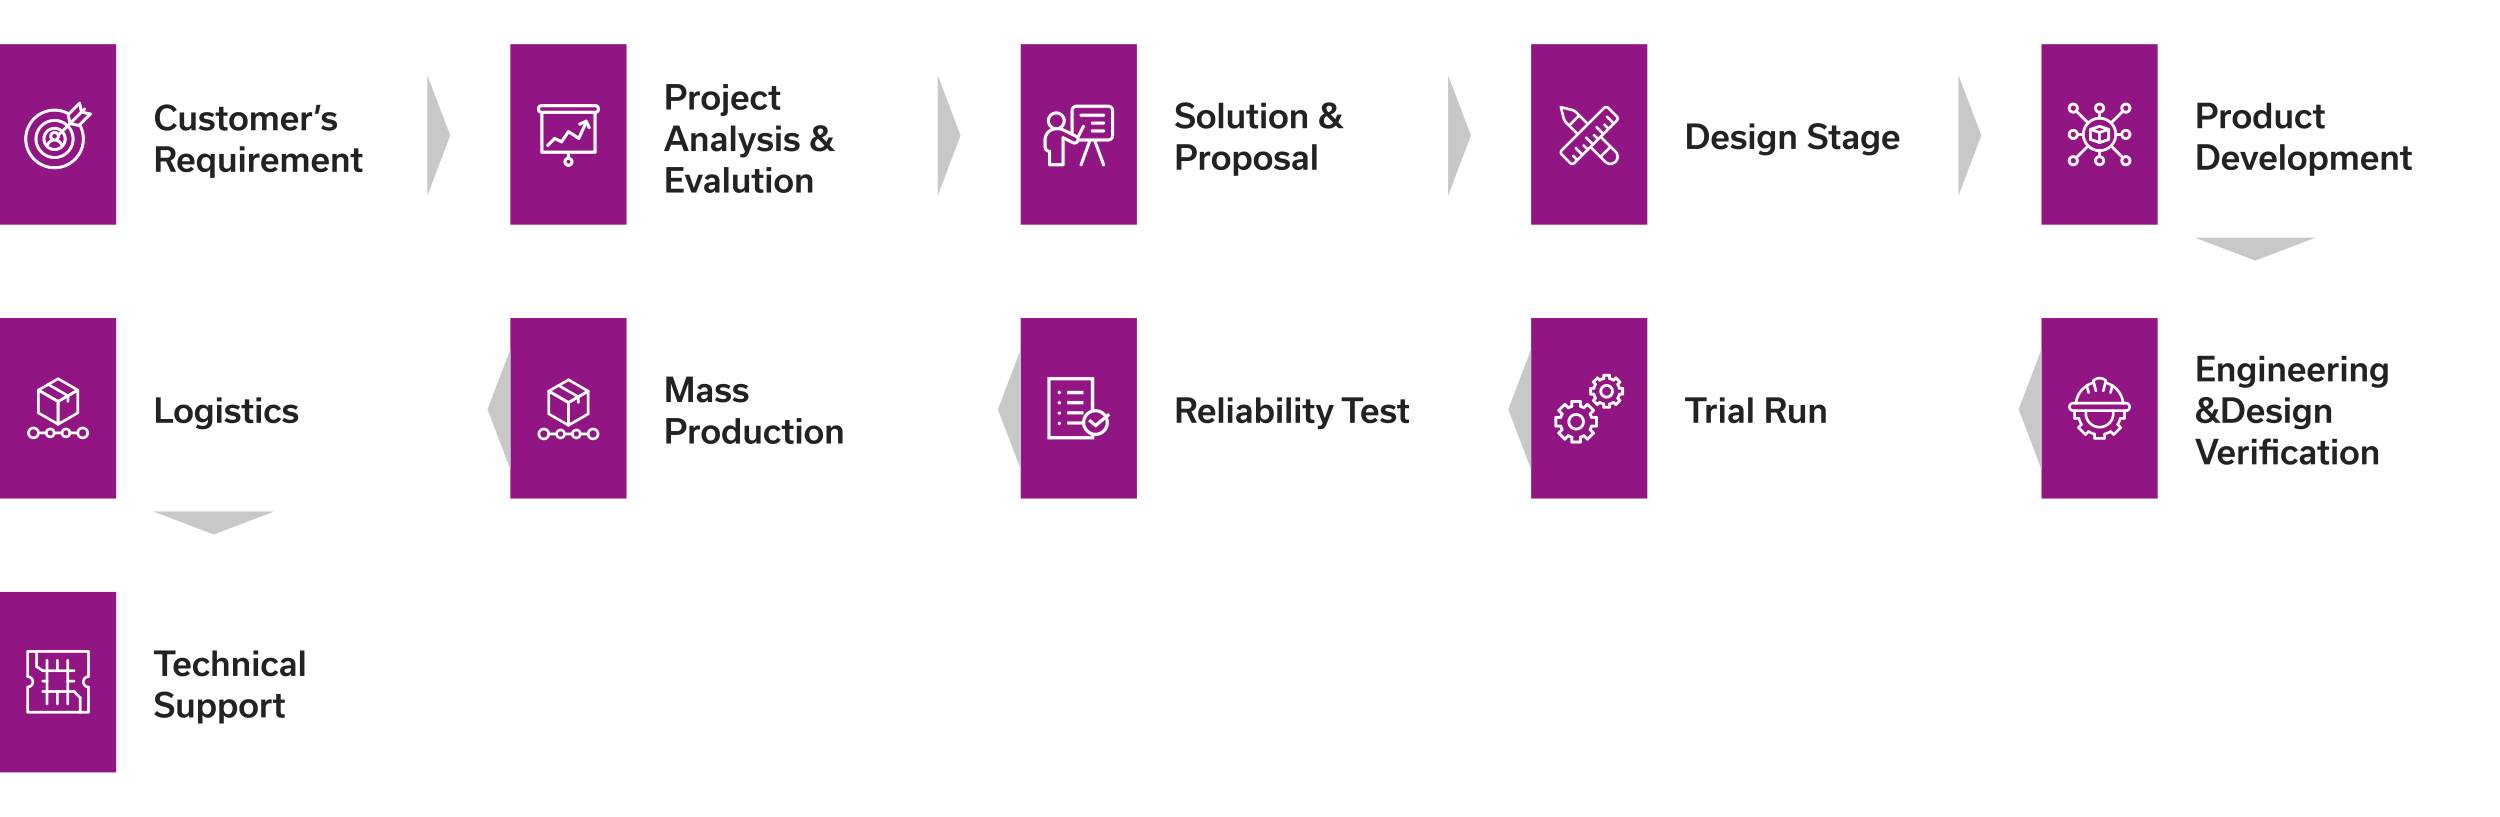 <svg xmlns="http://www.w3.org/2000/svg" xmlns:xlink="http://www.w3.org/1999/xlink" width="1205" height="393.598" viewBox="0 0 1205 393.598"><defs><filter id="a" x="41" y="0" width="180" height="129.598" filterUnits="userSpaceOnUse"><feOffset input="SourceAlpha"/><feGaussianBlur stdDeviation="5" result="b"/><feFlood flood-opacity="0.102"/><feComposite operator="in" in2="b"/><feComposite in="SourceGraphic"/></filter><filter id="c" x="41" y="132" width="180" height="129.598" filterUnits="userSpaceOnUse"><feOffset input="SourceAlpha"/><feGaussianBlur stdDeviation="5" result="d"/><feFlood flood-opacity="0.102"/><feComposite operator="in" in2="d"/><feComposite in="SourceGraphic"/></filter><filter id="e" x="41" y="264" width="180" height="129.598" filterUnits="userSpaceOnUse"><feOffset input="SourceAlpha"/><feGaussianBlur stdDeviation="5" result="f"/><feFlood flood-opacity="0.102"/><feComposite operator="in" in2="f"/><feComposite in="SourceGraphic"/></filter><filter id="g" x="287" y="0" width="180" height="129.598" filterUnits="userSpaceOnUse"><feOffset input="SourceAlpha"/><feGaussianBlur stdDeviation="5" result="h"/><feFlood flood-opacity="0.102"/><feComposite operator="in" in2="h"/><feComposite in="SourceGraphic"/></filter><filter id="i" x="287" y="132" width="180" height="129.598" filterUnits="userSpaceOnUse"><feOffset input="SourceAlpha"/><feGaussianBlur stdDeviation="5" result="j"/><feFlood flood-opacity="0.102"/><feComposite operator="in" in2="j"/><feComposite in="SourceGraphic"/></filter><filter id="k" x="533" y="0" width="180" height="129.598" filterUnits="userSpaceOnUse"><feOffset input="SourceAlpha"/><feGaussianBlur stdDeviation="5" result="l"/><feFlood flood-opacity="0.102"/><feComposite operator="in" in2="l"/><feComposite in="SourceGraphic"/></filter><filter id="m" x="533" y="132" width="180" height="129.598" filterUnits="userSpaceOnUse"><feOffset input="SourceAlpha"/><feGaussianBlur stdDeviation="5" result="n"/><feFlood flood-opacity="0.102"/><feComposite operator="in" in2="n"/><feComposite in="SourceGraphic"/></filter><filter id="o" x="779" y="0" width="180" height="129.598" filterUnits="userSpaceOnUse"><feOffset input="SourceAlpha"/><feGaussianBlur stdDeviation="5" result="p"/><feFlood flood-opacity="0.102"/><feComposite operator="in" in2="p"/><feComposite in="SourceGraphic"/></filter><filter id="q" x="779" y="132" width="180" height="129.598" filterUnits="userSpaceOnUse"><feOffset input="SourceAlpha"/><feGaussianBlur stdDeviation="5" result="r"/><feFlood flood-opacity="0.102"/><feComposite operator="in" in2="r"/><feComposite in="SourceGraphic"/></filter><filter id="s" x="1025" y="0" width="180" height="129.598" filterUnits="userSpaceOnUse"><feOffset input="SourceAlpha"/><feGaussianBlur stdDeviation="5" result="t"/><feFlood flood-opacity="0.102"/><feComposite operator="in" in2="t"/><feComposite in="SourceGraphic"/></filter><filter id="u" x="1025" y="132" width="180" height="129.598" filterUnits="userSpaceOnUse"><feOffset input="SourceAlpha"/><feGaussianBlur stdDeviation="5" result="v"/><feFlood flood-opacity="0.102"/><feComposite operator="in" in2="v"/><feComposite in="SourceGraphic"/></filter><clipPath id="w"><rect width="40" height="40" transform="translate(417 1297.5)" fill="none" stroke="#707070" stroke-width="1"/></clipPath><clipPath id="x"><rect width="40" height="40" transform="translate(663 1297.5)" fill="none" stroke="#707070" stroke-width="1"/></clipPath><clipPath id="y"><rect width="40" height="40" transform="translate(909 1297.5)" fill="none" stroke="#707070" stroke-width="1"/></clipPath><clipPath id="z"><rect width="40" height="40" transform="translate(1401 1297.5)" fill="none" stroke="#707070" stroke-width="1"/></clipPath><clipPath id="aa"><path d="M0-682.665H30.8v30.8H0Z" transform="translate(0 682.665)"/></clipPath><clipPath id="ab"><rect width="40" height="40" transform="translate(663 1429.5)" fill="none" stroke="#707070" stroke-width="1"/></clipPath><clipPath id="ac"><path d="M0-682.665H30.252v30.252H0Z" transform="translate(0 682.665)"/></clipPath><clipPath id="ae"><rect width="40" height="40" transform="translate(1155 1297.5)" fill="none" stroke="#707070" stroke-width="1"/></clipPath><clipPath id="af"><rect width="40" height="40" transform="translate(1401 1429.5)" fill="none" stroke="#707070" stroke-width="1"/></clipPath><clipPath id="ag"><rect width="40" height="40" transform="translate(1155 1429.5)" fill="none" stroke="#707070" stroke-width="1"/></clipPath><clipPath id="ak"><rect width="40" height="40" transform="translate(417 1495.5)" fill="none" stroke="#707070" stroke-width="1"/></clipPath><clipPath id="al"><rect width="40" height="40" transform="translate(909 1719.5)" fill="none" stroke="#707070" stroke-width="1"/></clipPath></defs><g transform="translate(-305 -305.201)"><path d="M0,0H202V87H0Z" transform="translate(305 326.5)" fill="#911582"/><path d="M0,0H202V87H0Z" transform="translate(305 458.5)" fill="#911582"/><path d="M0,0H202V87H0Z" transform="translate(305 590.5)" fill="#911582"/><path d="M0,0H202V87H0Z" transform="translate(551 326.5)" fill="#911582"/><path d="M0,0H202V87H0Z" transform="translate(551 458.5)" fill="#911582"/><path d="M0,0H202V87H0Z" transform="translate(797 326.5)" fill="#911582"/><path d="M0,0H202V87H0Z" transform="translate(797 458.5)" fill="#911582"/><path d="M0,0H202V87H0Z" transform="translate(1043 326.5)" fill="#911582"/><path d="M0,0H202V87H0Z" transform="translate(1043 458.5)" fill="#911582"/><path d="M0,0H202V87H0Z" transform="translate(1289 326.5)" fill="#911582"/><path d="M0,0H202V87H0Z" transform="translate(1289 458.5)" fill="#911582"/><g transform="matrix(1, 0, 0, 1, 305, 305.2)" filter="url(#a)"><path d="M0,0H150V99.6H0Z" transform="translate(56 15)" fill="#fff"/></g><g transform="matrix(1, 0, 0, 1, 305, 305.2)" filter="url(#c)"><path d="M0,0H150V99.6H0Z" transform="translate(56 147)" fill="#fff"/></g><g transform="matrix(1, 0, 0, 1, 305, 305.2)" filter="url(#e)"><path d="M0,0H150V99.6H0Z" transform="translate(56 279)" fill="#fff"/></g><g transform="matrix(1, 0, 0, 1, 305, 305.2)" filter="url(#g)"><path d="M0,0H150V99.6H0Z" transform="translate(302 15)" fill="#fff"/></g><g transform="matrix(1, 0, 0, 1, 305, 305.2)" filter="url(#i)"><path d="M0,0H150V99.6H0Z" transform="translate(302 147)" fill="#fff"/></g><g transform="matrix(1, 0, 0, 1, 305, 305.2)" filter="url(#k)"><path d="M0,0H150V99.6H0Z" transform="translate(548 15)" fill="#fff"/></g><g transform="matrix(1, 0, 0, 1, 305, 305.2)" filter="url(#m)"><path d="M0,0H150V99.6H0Z" transform="translate(548 147)" fill="#fff"/></g><g transform="matrix(1, 0, 0, 1, 305, 305.2)" filter="url(#o)"><path d="M0,0H150V99.6H0Z" transform="translate(794 15)" fill="#fff"/></g><g transform="matrix(1, 0, 0, 1, 305, 305.2)" filter="url(#q)"><path d="M0,0H150V99.6H0Z" transform="translate(794 147)" fill="#fff"/></g><g transform="matrix(1, 0, 0, 1, 305, 305.2)" filter="url(#s)"><path d="M0,0H150V99.6H0Z" transform="translate(1040 15)" fill="#fff"/></g><g transform="matrix(1, 0, 0, 1, 305, 305.2)" filter="url(#u)"><path d="M0,0H150V99.6H0Z" transform="translate(1040 147)" fill="#fff"/></g><g transform="translate(-369 -3841.5)"><path d="M29,0,58,11H0Z" transform="translate(891 4183) rotate(90)" fill="#c9c9c9"/><path d="M29,0,58,11H0Z" transform="translate(891 4183) rotate(90)" fill="#c9c9c9" opacity="0.36"/></g><g transform="translate(1278 473.5)"><path d="M29,0,58,11H0Z" transform="translate(0 58) rotate(-90)" fill="#c9c9c9"/><path d="M29,0,58,11H0Z" transform="translate(0 58) rotate(-90)" fill="#c9c9c9" opacity="0.36"/></g><g transform="translate(-123 -3841.5)"><path d="M29,0,58,11H0Z" transform="translate(891 4183) rotate(90)" fill="#c9c9c9"/><path d="M29,0,58,11H0Z" transform="translate(891 4183) rotate(90)" fill="#c9c9c9" opacity="0.36"/></g><g transform="translate(1032 473.5)"><path d="M29,0,58,11H0Z" transform="translate(0 58) rotate(-90)" fill="#c9c9c9"/><path d="M29,0,58,11H0Z" transform="translate(0 58) rotate(-90)" fill="#c9c9c9" opacity="0.36"/></g><g transform="translate(123 -3841.5)"><path d="M29,0,58,11H0Z" transform="translate(891 4183) rotate(90)" fill="#c9c9c9"/><path d="M29,0,58,11H0Z" transform="translate(891 4183) rotate(90)" fill="#c9c9c9" opacity="0.36"/></g><g transform="translate(786 473.5)"><path d="M29,0,58,11H0Z" transform="translate(0 58) rotate(-90)" fill="#c9c9c9"/><path d="M29,0,58,11H0Z" transform="translate(0 58) rotate(-90)" fill="#c9c9c9" opacity="0.36"/></g><g transform="translate(369 -3841.5)"><path d="M29,0,58,11H0Z" transform="translate(891 4183) rotate(90)" fill="#c9c9c9"/><path d="M29,0,58,11H0Z" transform="translate(891 4183) rotate(90)" fill="#c9c9c9" opacity="0.36"/></g><g transform="translate(540 473.5)"><path d="M29,0,58,11H0Z" transform="translate(0 58) rotate(-90)" fill="#c9c9c9"/><path d="M29,0,58,11H0Z" transform="translate(0 58) rotate(-90)" fill="#c9c9c9" opacity="0.36"/></g><g transform="translate(5604 -460.201) rotate(90)"><path d="M29,0,58,11H0Z" transform="translate(891 4183) rotate(90)" fill="#c9c9c9"/><path d="M29,0,58,11H0Z" transform="translate(891 4183) rotate(90)" fill="#c9c9c9" opacity="0.36"/></g><g transform="translate(4620 -328.201) rotate(90)"><path d="M29,0,58,11H0Z" transform="translate(891 4183) rotate(90)" fill="#c9c9c9"/><path d="M29,0,58,11H0Z" transform="translate(891 4183) rotate(90)" fill="#c9c9c9" opacity="0.36"/></g><path d="M6.5,16.176A5.254,5.254,0,0,0,11.28,13.52L9.6,12.5a3.269,3.269,0,0,1-3.008,1.856c-2.48,0-3.568-2.112-3.568-4.512,0-2.416,1.12-4.48,3.5-4.48a3.242,3.242,0,0,1,2.992,1.9l1.712-1.088a5.255,5.255,0,0,0-4.768-2.64C2.784,3.536.7,6.272.7,9.872.7,13.488,2.8,16.176,6.5,16.176ZM20.32,7.408H18.16v5.2A1.772,1.772,0,0,1,16.3,14.5a1.453,1.453,0,0,1-1.536-1.6V7.408h-2.16v5.808a2.8,2.8,0,0,0,2.976,2.96,3.035,3.035,0,0,0,2.624-1.392h.032L18.288,16H20.32Zm5.28,8.768c2.464,0,3.856-1.152,3.856-2.832,0-1.776-1.568-2.288-3.152-2.592-1.456-.272-2.08-.416-2.08-1.056,0-.464.448-.848,1.408-.848a4.656,4.656,0,0,1,2.672.9l.96-1.44a5.943,5.943,0,0,0-3.6-1.072c-2.432,0-3.6,1.216-3.6,2.688,0,1.664,1.36,2.288,3.056,2.608,1.408.256,2.192.416,2.192,1.1,0,.608-.608.928-1.68.928a4.753,4.753,0,0,1-2.9-1.008l-1.024,1.472A6.383,6.383,0,0,0,25.6,16.176Zm4.352-7.2h1.616v4.688c0,1.6.832,2.512,2.672,2.512a5.927,5.927,0,0,0,1.424-.16V14.448a3.729,3.729,0,0,1-.64.048c-1.056,0-1.312-.432-1.312-1.3V8.976h1.952V7.408H33.712V4.688H31.568v2.72H29.952Zm10.976,7.2a4.16,4.16,0,0,0,4.416-4.464,4.156,4.156,0,0,0-4.416-4.48,4.164,4.164,0,0,0-4.416,4.48A4.152,4.152,0,0,0,40.928,16.176Zm0-7.28c1.488,0,2.224,1.216,2.224,2.816,0,1.584-.736,2.8-2.224,2.8S38.7,13.3,38.7,11.712C38.7,10.112,39.44,8.9,40.928,8.9Zm8.16-.336L49.04,7.408H47.008V16h2.16V10.656A1.646,1.646,0,0,1,50.9,8.928a1.326,1.326,0,0,1,1.424,1.424V16h2.16V10.656a1.633,1.633,0,0,1,1.712-1.728,1.323,1.323,0,0,1,1.44,1.424V16h2.16V10a2.69,2.69,0,0,0-2.928-2.768,3.058,3.058,0,0,0-2.7,1.376,2.7,2.7,0,0,0-2.528-1.376A2.812,2.812,0,0,0,49.12,8.56Zm14.576,2.384c.128-1.232.752-2.064,2-2.064,1.264,0,1.792.848,1.888,2.064Zm4.352,2.544a2.469,2.469,0,0,1-2.064,1.04A2.128,2.128,0,0,1,63.664,12.4h5.968a5.788,5.788,0,0,0,.064-.96c0-2.368-1.344-4.208-4.016-4.208-2.7,0-4.224,1.888-4.224,4.48A4.092,4.092,0,0,0,65.9,16.176,4.277,4.277,0,0,0,69.392,14.7ZM71.376,16h2.16V11.072a1.9,1.9,0,0,1,2.08-1.9,3.447,3.447,0,0,1,.816.1V7.376a2.283,2.283,0,0,0-.784-.144,2.453,2.453,0,0,0-2.16,1.5h-.032l-.048-1.328H71.376Zm6.448-7.92H79.44l1.072-4.368H78.5Zm6.8,8.1c2.464,0,3.856-1.152,3.856-2.832,0-1.776-1.568-2.288-3.152-2.592-1.456-.272-2.08-.416-2.08-1.056,0-.464.448-.848,1.408-.848a4.656,4.656,0,0,1,2.672.9l.96-1.44a5.943,5.943,0,0,0-3.6-1.072c-2.432,0-3.6,1.216-3.6,2.688,0,1.664,1.36,2.288,3.056,2.608,1.408.256,2.192.416,2.192,1.1,0,.608-.608.928-1.68.928a4.753,4.753,0,0,1-2.9-1.008l-1.024,1.472A6.382,6.382,0,0,0,84.624,16.176ZM8.368,36H10.88L8.224,30.5a3.3,3.3,0,0,0,2.368-3.264c0-2.224-1.7-3.52-4.112-3.52H1.168V36H3.424V31.04h2.64ZM3.424,25.552H6.448a1.7,1.7,0,0,1,1.84,1.84,1.691,1.691,0,0,1-1.84,1.824H3.424Zm10.3,5.392c.128-1.232.752-2.064,2-2.064,1.264,0,1.792.848,1.888,2.064Zm4.352,2.544a2.469,2.469,0,0,1-2.064,1.04A2.128,2.128,0,0,1,13.728,32.4H19.7a5.788,5.788,0,0,0,.064-.96c0-2.368-1.344-4.208-4.016-4.208-2.7,0-4.224,1.888-4.224,4.48a4.092,4.092,0,0,0,4.448,4.464A4.277,4.277,0,0,0,19.456,34.7Zm6.592-6.256c-2.368,0-3.792,2.048-3.792,4.528,0,2.448,1.36,4.416,3.648,4.416a3.338,3.338,0,0,0,2.752-1.424h.032v4.176h2.16V27.408h-1.92l-.064,1.232h-.032A3.338,3.338,0,0,0,24.672,27.232Zm.576,1.7c1.424,0,2.128,1.184,2.128,2.768,0,1.52-.688,2.784-2.144,2.784-1.488,0-2.16-1.264-2.16-2.752C23.072,30.16,23.824,28.928,25.248,28.928Zm14.144-1.52h-2.16v5.2A1.772,1.772,0,0,1,35.376,34.5a1.453,1.453,0,0,1-1.536-1.6V27.408H31.68v5.808a2.8,2.8,0,0,0,2.976,2.96,3.035,3.035,0,0,0,2.624-1.392h.032L37.36,36h2.032Zm2.192-1.728H43.84V23.712H41.584ZM43.792,36V27.408h-2.16V36Zm2.24,0h2.16V31.072a1.9,1.9,0,0,1,2.08-1.9,3.446,3.446,0,0,1,.816.1V27.376a2.283,2.283,0,0,0-.784-.144,2.453,2.453,0,0,0-2.16,1.5h-.032l-.048-1.328H46.032Zm8.08-5.056c.128-1.232.752-2.064,2-2.064,1.264,0,1.792.848,1.888,2.064Zm4.352,2.544a2.469,2.469,0,0,1-2.064,1.04A2.128,2.128,0,0,1,54.112,32.4H60.08a5.788,5.788,0,0,0,.064-.96c0-2.368-1.344-4.208-4.016-4.208-2.7,0-4.224,1.888-4.224,4.48a4.092,4.092,0,0,0,4.448,4.464A4.277,4.277,0,0,0,59.84,34.7ZM63.9,28.56l-.048-1.152H61.824V36h2.16V30.656a1.646,1.646,0,0,1,1.728-1.728,1.326,1.326,0,0,1,1.424,1.424V36H69.3V30.656a1.633,1.633,0,0,1,1.712-1.728,1.323,1.323,0,0,1,1.44,1.424V36h2.16V30a2.69,2.69,0,0,0-2.928-2.768,3.058,3.058,0,0,0-2.7,1.376,2.7,2.7,0,0,0-2.528-1.376,2.812,2.812,0,0,0-2.512,1.328ZM78.48,30.944c.128-1.232.752-2.064,2-2.064,1.264,0,1.792.848,1.888,2.064Zm4.352,2.544a2.469,2.469,0,0,1-2.064,1.04A2.128,2.128,0,0,1,78.48,32.4h5.968a5.787,5.787,0,0,0,.064-.96c0-2.368-1.344-4.208-4.016-4.208-2.7,0-4.224,1.888-4.224,4.48a4.092,4.092,0,0,0,4.448,4.464A4.277,4.277,0,0,0,84.208,34.7ZM86.192,36h2.16V30.832a1.784,1.784,0,0,1,1.856-1.9,1.465,1.465,0,0,1,1.536,1.584V36H93.9V30.192a2.793,2.793,0,0,0-2.976-2.96A2.962,2.962,0,0,0,88.3,28.624h-.032l-.048-1.216H86.192Zm8.784-7.024h1.616v4.688c0,1.6.832,2.512,2.672,2.512a5.927,5.927,0,0,0,1.424-.16V34.448a3.729,3.729,0,0,1-.64.048c-1.056,0-1.312-.432-1.312-1.3V28.976h1.952V27.408H98.736v-2.72H96.592v2.72H94.976Z" transform="translate(379 352)" fill="#222"/><path d="M1.168,16H9.376V14.144H3.44V3.712H1.168Zm13.3.176a4.16,4.16,0,0,0,4.416-4.464,4.156,4.156,0,0,0-4.416-4.48,4.164,4.164,0,0,0-4.416,4.48A4.152,4.152,0,0,0,14.464,16.176Zm0-7.28c1.488,0,2.224,1.216,2.224,2.816,0,1.584-.736,2.8-2.224,2.8s-2.224-1.216-2.224-2.8C12.24,10.112,12.976,8.9,14.464,8.9ZM28.352,7.408H26.416L26.352,8.64H26.32a3.213,3.213,0,0,0-2.7-1.408c-2.288,0-3.7,1.968-3.7,4.352s1.392,4.192,3.568,4.192a3.165,3.165,0,0,0,2.688-1.36h.032v.592a2.275,2.275,0,0,1-2.576,2.48,4.66,4.66,0,0,1-2.5-.736l-.7,1.568a6.548,6.548,0,0,0,3.248.784c2.8,0,4.672-1.344,4.672-4.16Zm-4.16,6.736c-1.424,0-2.08-1.216-2.08-2.608,0-1.456.688-2.64,2.08-2.64,1.328,0,2.08,1.12,2.08,2.608S25.536,14.144,24.192,14.144ZM30.544,5.68H32.8V3.712H30.544ZM32.752,16V7.408h-2.16V16Zm5.28.176c2.464,0,3.856-1.152,3.856-2.832,0-1.776-1.568-2.288-3.152-2.592-1.456-.272-2.08-.416-2.08-1.056,0-.464.448-.848,1.408-.848a4.656,4.656,0,0,1,2.672.9L41.7,8.3a5.943,5.943,0,0,0-3.6-1.072c-2.432,0-3.6,1.216-3.6,2.688,0,1.664,1.36,2.288,3.056,2.608,1.408.256,2.192.416,2.192,1.1,0,.608-.608.928-1.68.928a4.753,4.753,0,0,1-2.9-1.008l-1.024,1.472A6.383,6.383,0,0,0,38.032,16.176Zm4.352-7.2H44v4.688c0,1.6.832,2.512,2.672,2.512a5.927,5.927,0,0,0,1.424-.16V14.448a3.729,3.729,0,0,1-.64.048c-1.056,0-1.312-.432-1.312-1.3V8.976H48.1V7.408H46.144V4.688H44v2.72H42.384ZM49.6,5.68h2.256V3.712H49.6ZM51.808,16V7.408h-2.16V16Zm6,.176a3.893,3.893,0,0,0,3.712-2.1l-1.632-.9A2.1,2.1,0,0,1,57.9,14.512c-1.52,0-2.24-1.248-2.24-2.8,0-1.568.736-2.816,2.176-2.816a2.036,2.036,0,0,1,1.92,1.344l1.7-.912a3.824,3.824,0,0,0-3.648-2.1c-2.8,0-4.336,1.952-4.336,4.512A4.114,4.114,0,0,0,57.808,16.176Zm8.08,0c2.464,0,3.856-1.152,3.856-2.832,0-1.776-1.568-2.288-3.152-2.592-1.456-.272-2.08-.416-2.08-1.056,0-.464.448-.848,1.408-.848a4.656,4.656,0,0,1,2.672.9l.96-1.44a5.943,5.943,0,0,0-3.6-1.072c-2.432,0-3.6,1.216-3.6,2.688,0,1.664,1.36,2.288,3.056,2.608,1.408.256,2.192.416,2.192,1.1,0,.608-.608.928-1.68.928a4.753,4.753,0,0,1-2.9-1.008L62,15.024A6.383,6.383,0,0,0,65.888,16.176Z" transform="translate(379 493)" fill="#222"/><path d="M6.544,16V5.568h4.064V3.712H.208V5.568H4.272V16Zm5.328-5.056c.128-1.232.752-2.064,2-2.064,1.264,0,1.792.848,1.888,2.064Zm4.352,2.544a2.469,2.469,0,0,1-2.064,1.04A2.128,2.128,0,0,1,11.872,12.4H17.84a5.788,5.788,0,0,0,.064-.96c0-2.368-1.344-4.208-4.016-4.208-2.7,0-4.224,1.888-4.224,4.48a4.092,4.092,0,0,0,4.448,4.464A4.277,4.277,0,0,0,17.6,14.7Zm7.12,2.688a3.893,3.893,0,0,0,3.712-2.1l-1.632-.9a2.1,2.1,0,0,1-1.984,1.328c-1.52,0-2.24-1.248-2.24-2.8,0-1.568.736-2.816,2.176-2.816A2.036,2.036,0,0,1,25.3,10.24l1.7-.912a3.824,3.824,0,0,0-3.648-2.1c-2.8,0-4.336,1.952-4.336,4.512A4.114,4.114,0,0,0,23.344,16.176ZM28.384,16h2.16V10.832a1.784,1.784,0,0,1,1.856-1.9,1.456,1.456,0,0,1,1.536,1.584V16H36.1V10.16a2.755,2.755,0,0,0-2.928-2.928,2.942,2.942,0,0,0-2.592,1.344h-.032V3.712h-2.16Zm9.92,0h2.16V10.832a1.784,1.784,0,0,1,1.856-1.9,1.465,1.465,0,0,1,1.536,1.584V16h2.16V10.192a2.793,2.793,0,0,0-2.976-2.96,2.962,2.962,0,0,0-2.624,1.392h-.032l-.048-1.216H38.3ZM48.176,5.68h2.256V3.712H48.176ZM50.384,16V7.408h-2.16V16Zm6,.176a3.893,3.893,0,0,0,3.712-2.1l-1.632-.9a2.1,2.1,0,0,1-1.984,1.328c-1.52,0-2.24-1.248-2.24-2.8,0-1.568.736-2.816,2.176-2.816a2.036,2.036,0,0,1,1.92,1.344l1.7-.912a3.824,3.824,0,0,0-3.648-2.1c-2.8,0-4.336,1.952-4.336,4.512A4.114,4.114,0,0,0,56.384,16.176ZM68.368,16V10.256c0-1.888-1.28-3.024-3.6-3.024A3.435,3.435,0,0,0,61.28,9.216l1.664.816A1.7,1.7,0,0,1,64.672,8.9a1.361,1.361,0,0,1,1.552,1.36v.64a13.88,13.88,0,0,0-3.584.432,2.21,2.21,0,0,0-1.632,2.24,2.547,2.547,0,0,0,2.736,2.608,2.741,2.741,0,0,0,2.512-1.392h.032L66.336,16Zm-3.936-1.44c-.816,0-1.28-.464-1.28-1.088,0-.7.576-.944,1.264-1.04.576-.08,1.3-.128,1.808-.16v.464A1.748,1.748,0,0,1,64.432,14.56Zm8.3,1.44V3.712h-2.16V16ZM5.2,36.176c3.072,0,4.768-1.536,4.768-3.744,0-2.432-1.936-3.1-4.1-3.648C4.064,28.336,3.04,28.1,3.04,26.976c0-.928.736-1.632,2.224-1.632A4.407,4.407,0,0,1,8.5,26.736L9.76,25.248A6.078,6.078,0,0,0,5.3,23.536C2.384,23.536.752,25.072.752,27.2c0,2.384,1.984,3.088,4.032,3.584,1.84.432,2.912.736,2.912,1.872,0,1.04-.768,1.712-2.48,1.712A4.815,4.815,0,0,1,1.68,32.88L.32,34.352A6.553,6.553,0,0,0,5.2,36.176Zm14-8.768H17.04v5.2A1.772,1.772,0,0,1,15.184,34.5a1.453,1.453,0,0,1-1.536-1.6V27.408h-2.16v5.808a2.8,2.8,0,0,0,2.976,2.96,3.035,3.035,0,0,0,2.624-1.392h.032L17.168,36H19.2Zm7.072,8.768c2.32,0,3.76-2,3.76-4.512s-1.376-4.432-3.7-4.432a3.386,3.386,0,0,0-2.784,1.456H23.52l-.048-1.28H21.44v11.52H23.6V34.9h.032A3.217,3.217,0,0,0,26.272,36.176Zm-.608-1.7c-1.376,0-2.128-1.152-2.128-2.736,0-1.568.72-2.816,2.144-2.816,1.5,0,2.16,1.312,2.16,2.768C27.84,33.248,27.12,34.48,25.664,34.48Zm10.88,1.7c2.32,0,3.76-2,3.76-4.512s-1.376-4.432-3.7-4.432a3.386,3.386,0,0,0-2.784,1.456h-.032l-.048-1.28H31.712v11.52h2.16V34.9H33.9A3.217,3.217,0,0,0,36.544,36.176Zm-.608-1.7c-1.376,0-2.128-1.152-2.128-2.736,0-1.568.72-2.816,2.144-2.816,1.5,0,2.16,1.312,2.16,2.768C38.112,33.248,37.392,34.48,35.936,34.48Zm9.888,1.7a4.16,4.16,0,0,0,4.416-4.464,4.156,4.156,0,0,0-4.416-4.48,4.164,4.164,0,0,0-4.416,4.48A4.152,4.152,0,0,0,45.824,36.176Zm0-7.28c1.488,0,2.224,1.216,2.224,2.816,0,1.584-.736,2.8-2.224,2.8S43.6,33.3,43.6,31.712C43.6,30.112,44.336,28.9,45.824,28.9ZM51.9,36h2.16V31.072a1.9,1.9,0,0,1,2.08-1.9,3.446,3.446,0,0,1,.816.1V27.376a2.283,2.283,0,0,0-.784-.144,2.453,2.453,0,0,0-2.16,1.5h-.032l-.048-1.328H51.9Zm5.632-7.024h1.616v4.688c0,1.6.832,2.512,2.672,2.512a5.927,5.927,0,0,0,1.424-.16V34.448a3.729,3.729,0,0,1-.64.048c-1.056,0-1.312-.432-1.312-1.3V28.976h1.952V27.408H61.3v-2.72H59.152v2.72H57.536Z" transform="translate(379 615)" fill="#222"/><path d="M1.168,3.712V16H3.44V11.824H6.352c2.544,0,4.512-1.52,4.512-4.1S8.848,3.712,6.4,3.712ZM3.44,9.984V5.552H6.32A2.064,2.064,0,0,1,8.544,7.776,2.06,2.06,0,0,1,6.32,9.984ZM12.3,16h2.16V11.072a1.9,1.9,0,0,1,2.08-1.9,3.447,3.447,0,0,1,.816.1V7.376a2.283,2.283,0,0,0-.784-.144,2.453,2.453,0,0,0-2.16,1.5h-.032l-.048-1.328H12.3Zm10.272.176a4.16,4.16,0,0,0,4.416-4.464,4.156,4.156,0,0,0-4.416-4.48,4.164,4.164,0,0,0-4.416,4.48A4.152,4.152,0,0,0,22.576,16.176Zm0-7.28c1.488,0,2.224,1.216,2.224,2.816,0,1.584-.736,2.8-2.224,2.8s-2.224-1.216-2.224-2.8C20.352,10.112,21.088,8.9,22.576,8.9Zm4.784,10.1a5.016,5.016,0,0,0,1.024.112c1.728,0,2.432-.88,2.432-2.336V7.408h-2.16V16.48c0,.64-.208.976-.88.976a3.64,3.64,0,0,1-.416-.032ZM28.608,5.68h2.256V3.712H28.608Zm6.1,5.264c.128-1.232.752-2.064,2-2.064,1.264,0,1.792.848,1.888,2.064Zm4.352,2.544a2.469,2.469,0,0,1-2.064,1.04A2.128,2.128,0,0,1,34.7,12.4h5.968a5.788,5.788,0,0,0,.064-.96c0-2.368-1.344-4.208-4.016-4.208-2.7,0-4.224,1.888-4.224,4.48a4.092,4.092,0,0,0,4.448,4.464A4.277,4.277,0,0,0,40.432,14.7Zm7.12,2.688a3.893,3.893,0,0,0,3.712-2.1l-1.632-.9a2.1,2.1,0,0,1-1.984,1.328c-1.52,0-2.24-1.248-2.24-2.8,0-1.568.736-2.816,2.176-2.816a2.036,2.036,0,0,1,1.92,1.344l1.7-.912a3.824,3.824,0,0,0-3.648-2.1c-2.8,0-4.336,1.952-4.336,4.512A4.114,4.114,0,0,0,46.176,16.176Zm4.192-7.2h1.616v4.688c0,1.6.832,2.512,2.672,2.512a5.927,5.927,0,0,0,1.424-.16V14.448a3.729,3.729,0,0,1-.64.048c-1.056,0-1.312-.432-1.312-1.3V8.976H56.08V7.408H54.128V4.688H51.984v2.72H50.368ZM9.632,36h2.4L7.408,23.712H4.672L.048,36h2.32L3.44,32.992H8.56ZM4.1,31.168l1.888-5.28h.032L7.9,31.168ZM13.2,36h2.16V30.832a1.784,1.784,0,0,1,1.856-1.9,1.465,1.465,0,0,1,1.536,1.584V36h2.16V30.192a2.793,2.793,0,0,0-2.976-2.96,2.962,2.962,0,0,0-2.624,1.392H15.28l-.048-1.216H13.2Zm16.864,0V30.256c0-1.888-1.28-3.024-3.6-3.024a3.435,3.435,0,0,0-3.488,1.984l1.664.816A1.7,1.7,0,0,1,26.368,28.9a1.361,1.361,0,0,1,1.552,1.36v.64a13.88,13.88,0,0,0-3.584.432,2.21,2.21,0,0,0-1.632,2.24,2.547,2.547,0,0,0,2.736,2.608,2.741,2.741,0,0,0,2.512-1.392h.032L28.032,36Zm-3.936-1.44c-.816,0-1.28-.464-1.28-1.088,0-.7.576-.944,1.264-1.04.576-.08,1.3-.128,1.808-.16v.464A1.748,1.748,0,0,1,26.128,34.56Zm8.3,1.44V23.712h-2.16V36Zm7.92-8.592-2.16,6.352H40.16L38,27.408H35.712l3.36,8.8c-.3.96-.752,1.248-1.52,1.248a3.192,3.192,0,0,1-.752-.1v1.568a3.7,3.7,0,0,0,1.184.176c1.584,0,2.384-.768,3.056-2.528l3.5-9.168Zm6.384,8.768c2.464,0,3.856-1.152,3.856-2.832,0-1.776-1.568-2.288-3.152-2.592-1.456-.272-2.08-.416-2.08-1.056,0-.464.448-.848,1.408-.848a4.656,4.656,0,0,1,2.672.9l.96-1.44a5.943,5.943,0,0,0-3.6-1.072c-2.432,0-3.6,1.216-3.6,2.688,0,1.664,1.36,2.288,3.056,2.608,1.408.256,2.192.416,2.192,1.1,0,.608-.608.928-1.68.928a4.753,4.753,0,0,1-2.9-1.008l-1.024,1.472A6.382,6.382,0,0,0,48.736,36.176Zm5.36-10.5h2.256V23.712H54.1ZM56.3,36V27.408h-2.16V36Zm5.28.176c2.464,0,3.856-1.152,3.856-2.832,0-1.776-1.568-2.288-3.152-2.592-1.456-.272-2.08-.416-2.08-1.056,0-.464.448-.848,1.408-.848a4.656,4.656,0,0,1,2.672.9l.96-1.44a5.943,5.943,0,0,0-3.6-1.072c-2.432,0-3.6,1.216-3.6,2.688,0,1.664,1.36,2.288,3.056,2.608,1.408.256,2.192.416,2.192,1.1,0,.608-.608.928-1.68.928a4.753,4.753,0,0,1-2.9-1.008L57.7,35.024A6.382,6.382,0,0,0,61.584,36.176ZM82.56,36l-2.72-2.848,1.68-3.7H79.392L78.4,31.664l-2.176-2.272.5-.24c1.488-.72,2.224-1.6,2.224-2.88,0-1.632-1.312-2.736-3.456-2.736-2.432,0-3.6,1.28-3.6,2.8a3.724,3.724,0,0,0,1.3,2.576l.08.08a3.865,3.865,0,0,0-2.656,3.568c0,2.064,1.6,3.616,4.416,3.616a4.554,4.554,0,0,0,3.632-1.52L79.936,36ZM75.488,25.184a1.192,1.192,0,0,1,1.3,1.264c0,.656-.368,1.2-1.376,1.68l-.272.128-.128-.128a2.429,2.429,0,0,1-.88-1.68A1.2,1.2,0,0,1,75.488,25.184ZM77.36,33.3a2.611,2.611,0,0,1-2.224,1.168,2.047,2.047,0,0,1-2.224-2.112,2.4,2.4,0,0,1,1.424-2.24ZM9.52,56V54.16h-6.1V50.72H8.64V48.9H3.424V45.552H9.408v-1.84H1.168V56Zm7.12-8.592L14.48,53.76h-.032l-2.16-6.352H10L13.264,56h2.288l3.28-8.592ZM26.768,56V50.256c0-1.888-1.28-3.024-3.6-3.024a3.435,3.435,0,0,0-3.488,1.984l1.664.816A1.7,1.7,0,0,1,23.072,48.9a1.361,1.361,0,0,1,1.552,1.36v.64a13.88,13.88,0,0,0-3.584.432,2.21,2.21,0,0,0-1.632,2.24,2.547,2.547,0,0,0,2.736,2.608,2.741,2.741,0,0,0,2.512-1.392h.032L24.736,56Zm-3.936-1.44c-.816,0-1.28-.464-1.28-1.088,0-.7.576-.944,1.264-1.04.576-.08,1.3-.128,1.808-.16v.464A1.748,1.748,0,0,1,22.832,54.56Zm8.3,1.44V43.712h-2.16V56Zm9.92-8.592H38.9v5.2A1.772,1.772,0,0,1,37.04,54.5,1.453,1.453,0,0,1,35.5,52.9V47.408h-2.16v5.808a2.8,2.8,0,0,0,2.976,2.96,3.035,3.035,0,0,0,2.624-1.392h.032L39.024,56h2.032Zm1.184,1.568h1.616v4.688c0,1.6.832,2.512,2.672,2.512a5.927,5.927,0,0,0,1.424-.16V54.448a3.729,3.729,0,0,1-.64.048C46.256,54.5,46,54.064,46,53.2V48.976h1.952V47.408H46v-2.72H43.856v2.72H42.24Zm7.216-3.3h2.256V43.712H49.456ZM51.664,56V47.408H49.5V56Zm6.08.176a4.16,4.16,0,0,0,4.416-4.464,4.416,4.416,0,1,0-8.832,0A4.152,4.152,0,0,0,57.744,56.176Zm0-7.28c1.488,0,2.224,1.216,2.224,2.816,0,1.584-.736,2.8-2.224,2.8s-2.224-1.216-2.224-2.8C55.52,50.112,56.256,48.9,57.744,48.9Zm6.08,7.1h2.16V50.832a1.784,1.784,0,0,1,1.856-1.9,1.465,1.465,0,0,1,1.536,1.584V56h2.16V50.192a2.793,2.793,0,0,0-2.976-2.96,2.962,2.962,0,0,0-2.624,1.392H65.9l-.048-1.216H63.824Z" transform="translate(625 342)" fill="#222"/><path d="M10.88,3.712,7.616,13.2H7.584L4.32,3.712H1.168V16H3.36V7.056h.032L6.56,16H8.544l3.168-8.992h.032V16h2.24V3.712ZM23.216,16V10.256c0-1.888-1.28-3.024-3.6-3.024a3.435,3.435,0,0,0-3.488,1.984l1.664.816A1.7,1.7,0,0,1,19.52,8.9a1.361,1.361,0,0,1,1.552,1.36v.64a13.88,13.88,0,0,0-3.584.432,2.21,2.21,0,0,0-1.632,2.24,2.547,2.547,0,0,0,2.736,2.608A2.741,2.741,0,0,0,21.1,14.784h.032L21.184,16ZM19.28,14.56c-.816,0-1.28-.464-1.28-1.088,0-.7.576-.944,1.264-1.04.576-.08,1.3-.128,1.808-.16v.464A1.748,1.748,0,0,1,19.28,14.56Zm9.184,1.616c2.464,0,3.856-1.152,3.856-2.832,0-1.776-1.568-2.288-3.152-2.592-1.456-.272-2.08-.416-2.08-1.056,0-.464.448-.848,1.408-.848a4.656,4.656,0,0,1,2.672.9l.96-1.44a5.943,5.943,0,0,0-3.6-1.072c-2.432,0-3.6,1.216-3.6,2.688,0,1.664,1.36,2.288,3.056,2.608,1.408.256,2.192.416,2.192,1.1,0,.608-.608.928-1.68.928a4.753,4.753,0,0,1-2.9-1.008l-1.024,1.472A6.383,6.383,0,0,0,28.464,16.176Zm8.448,0c2.464,0,3.856-1.152,3.856-2.832,0-1.776-1.568-2.288-3.152-2.592-1.456-.272-2.08-.416-2.08-1.056,0-.464.448-.848,1.408-.848a4.656,4.656,0,0,1,2.672.9l.96-1.44a5.943,5.943,0,0,0-3.6-1.072c-2.432,0-3.6,1.216-3.6,2.688,0,1.664,1.36,2.288,3.056,2.608,1.408.256,2.192.416,2.192,1.1,0,.608-.608.928-1.68.928a4.753,4.753,0,0,1-2.9-1.008l-1.024,1.472A6.383,6.383,0,0,0,36.912,16.176ZM1.168,23.712V36H3.44V31.824H6.352c2.544,0,4.512-1.52,4.512-4.1S8.848,23.712,6.4,23.712ZM3.44,29.984V25.552H6.32a2.064,2.064,0,0,1,2.224,2.224A2.06,2.06,0,0,1,6.32,29.984ZM12.3,36h2.16V31.072a1.9,1.9,0,0,1,2.08-1.9,3.447,3.447,0,0,1,.816.1V27.376a2.283,2.283,0,0,0-.784-.144,2.453,2.453,0,0,0-2.16,1.5h-.032l-.048-1.328H12.3Zm10.272.176a4.16,4.16,0,0,0,4.416-4.464,4.156,4.156,0,0,0-4.416-4.48,4.164,4.164,0,0,0-4.416,4.48A4.152,4.152,0,0,0,22.576,36.176Zm0-7.28c1.488,0,2.224,1.216,2.224,2.816,0,1.584-.736,2.8-2.224,2.8s-2.224-1.216-2.224-2.8C20.352,30.112,21.088,28.9,22.576,28.9Zm9.2,7.28a3.348,3.348,0,0,0,2.8-1.472h.032l.048,1.3h2.032V23.712h-2.16v4.816H34.5a3.23,3.23,0,0,0-2.64-1.3c-2.3,0-3.76,1.984-3.76,4.544C28.1,34.224,29.472,36.176,31.776,36.176Zm.624-1.7c-1.44,0-2.112-1.312-2.112-2.752,0-1.52.688-2.8,2.144-2.8,1.392,0,2.16,1.1,2.16,2.768C34.592,33.3,33.824,34.48,32.4,34.48Zm14.208-7.072h-2.16v5.2A1.772,1.772,0,0,1,42.592,34.5a1.453,1.453,0,0,1-1.536-1.6V27.408H38.9v5.808a2.8,2.8,0,0,0,2.976,2.96A3.035,3.035,0,0,0,44.5,34.784h.032L44.576,36h2.032Zm6,8.768a3.893,3.893,0,0,0,3.712-2.1l-1.632-.9A2.1,2.1,0,0,1,52.7,34.512c-1.52,0-2.24-1.248-2.24-2.8,0-1.568.736-2.816,2.176-2.816a2.036,2.036,0,0,1,1.92,1.344l1.7-.912a3.824,3.824,0,0,0-3.648-2.1c-2.8,0-4.336,1.952-4.336,4.512A4.114,4.114,0,0,0,52.608,36.176Zm4.192-7.2h1.616v4.688c0,1.6.832,2.512,2.672,2.512a5.927,5.927,0,0,0,1.424-.16V34.448a3.729,3.729,0,0,1-.64.048c-1.056,0-1.312-.432-1.312-1.3V28.976h1.952V27.408H60.56v-2.72H58.416v2.72H56.8Zm7.216-3.3h2.256V23.712H64.016ZM66.224,36V27.408h-2.16V36Zm6.08.176a4.16,4.16,0,0,0,4.416-4.464,4.416,4.416,0,1,0-8.832,0A4.152,4.152,0,0,0,72.3,36.176Zm0-7.28c1.488,0,2.224,1.216,2.224,2.816,0,1.584-.736,2.8-2.224,2.8s-2.224-1.216-2.224-2.8C70.08,30.112,70.816,28.9,72.3,28.9Zm6.08,7.1h2.16V30.832a1.784,1.784,0,0,1,1.856-1.9,1.465,1.465,0,0,1,1.536,1.584V36H86.1V30.192a2.793,2.793,0,0,0-2.976-2.96A2.962,2.962,0,0,0,80.5,28.624h-.032l-.048-1.216H78.384Z" transform="translate(625 483)" fill="#222"/><path d="M5.2,16.176c3.072,0,4.768-1.536,4.768-3.744,0-2.432-1.936-3.1-4.1-3.648C4.064,8.336,3.04,8.1,3.04,6.976c0-.928.736-1.632,2.224-1.632A4.407,4.407,0,0,1,8.5,6.736L9.76,5.248A6.078,6.078,0,0,0,5.3,3.536C2.384,3.536.752,5.072.752,7.2c0,2.384,1.984,3.088,4.032,3.584,1.84.432,2.912.736,2.912,1.872,0,1.04-.768,1.712-2.48,1.712A4.815,4.815,0,0,1,1.68,12.88L.32,14.352A6.553,6.553,0,0,0,5.2,16.176Zm10.16,0a4.16,4.16,0,0,0,4.416-4.464,4.156,4.156,0,0,0-4.416-4.48,4.164,4.164,0,0,0-4.416,4.48A4.152,4.152,0,0,0,15.36,16.176Zm0-7.28c1.488,0,2.224,1.216,2.224,2.816,0,1.584-.736,2.8-2.224,2.8s-2.224-1.216-2.224-2.8C13.136,10.112,13.872,8.9,15.36,8.9ZM23.6,16V3.712H21.44V16Zm9.92-8.592H31.36v5.2A1.772,1.772,0,0,1,29.5,14.5a1.453,1.453,0,0,1-1.536-1.6V7.408h-2.16v5.808a2.8,2.8,0,0,0,2.976,2.96,3.035,3.035,0,0,0,2.624-1.392h.032L31.488,16H33.52ZM34.7,8.976H36.32v4.688c0,1.6.832,2.512,2.672,2.512a5.927,5.927,0,0,0,1.424-.16V14.448a3.729,3.729,0,0,1-.64.048c-1.056,0-1.312-.432-1.312-1.3V8.976h1.952V7.408H38.464V4.688H36.32v2.72H34.7Zm7.216-3.3h2.256V3.712H41.92ZM44.128,16V7.408h-2.16V16Zm6.08.176a4.16,4.16,0,0,0,4.416-4.464,4.156,4.156,0,0,0-4.416-4.48,4.164,4.164,0,0,0-4.416,4.48A4.152,4.152,0,0,0,50.208,16.176Zm0-7.28c1.488,0,2.224,1.216,2.224,2.816,0,1.584-.736,2.8-2.224,2.8s-2.224-1.216-2.224-2.8C47.984,10.112,48.72,8.9,50.208,8.9Zm6.08,7.1h2.16V10.832a1.784,1.784,0,0,1,1.856-1.9,1.465,1.465,0,0,1,1.536,1.584V16H64V10.192a2.793,2.793,0,0,0-2.976-2.96A2.962,2.962,0,0,0,58.4,8.624h-.032L58.32,7.408H56.288Zm25.488,0-2.72-2.848,1.68-3.7H78.608l-.992,2.208L75.44,9.392l.5-.24c1.488-.72,2.224-1.6,2.224-2.88,0-1.632-1.312-2.736-3.456-2.736-2.432,0-3.6,1.28-3.6,2.8a3.724,3.724,0,0,0,1.3,2.576l.08.08a3.865,3.865,0,0,0-2.656,3.568c0,2.064,1.6,3.616,4.416,3.616a4.554,4.554,0,0,0,3.632-1.52L79.152,16ZM74.7,5.184A1.192,1.192,0,0,1,76,6.448c0,.656-.368,1.2-1.376,1.68l-.272.128-.128-.128a2.429,2.429,0,0,1-.88-1.68A1.2,1.2,0,0,1,74.7,5.184ZM76.576,13.3a2.611,2.611,0,0,1-2.224,1.168,2.047,2.047,0,0,1-2.224-2.112,2.4,2.4,0,0,1,1.424-2.24ZM1.168,23.712V36H3.44V31.824H6.352c2.544,0,4.512-1.52,4.512-4.1S8.848,23.712,6.4,23.712ZM3.44,29.984V25.552H6.32a2.064,2.064,0,0,1,2.224,2.224A2.06,2.06,0,0,1,6.32,29.984ZM12.3,36h2.16V31.072a1.9,1.9,0,0,1,2.08-1.9,3.447,3.447,0,0,1,.816.1V27.376a2.283,2.283,0,0,0-.784-.144,2.453,2.453,0,0,0-2.16,1.5h-.032l-.048-1.328H12.3Zm10.272.176a4.16,4.16,0,0,0,4.416-4.464,4.156,4.156,0,0,0-4.416-4.48,4.164,4.164,0,0,0-4.416,4.48A4.152,4.152,0,0,0,22.576,36.176Zm0-7.28c1.488,0,2.224,1.216,2.224,2.816,0,1.584-.736,2.8-2.224,2.8s-2.224-1.216-2.224-2.8C20.352,30.112,21.088,28.9,22.576,28.9Zm10.912,7.28c2.32,0,3.76-2,3.76-4.512s-1.376-4.432-3.7-4.432a3.386,3.386,0,0,0-2.784,1.456h-.032l-.048-1.28H28.656v11.52h2.16V34.9h.032A3.217,3.217,0,0,0,33.488,36.176Zm-.608-1.7c-1.376,0-2.128-1.152-2.128-2.736,0-1.568.72-2.816,2.144-2.816,1.5,0,2.16,1.312,2.16,2.768C35.056,33.248,34.336,34.48,32.88,34.48Zm9.888,1.7a4.16,4.16,0,0,0,4.416-4.464,4.156,4.156,0,0,0-4.416-4.48,4.164,4.164,0,0,0-4.416,4.48A4.152,4.152,0,0,0,42.768,36.176Zm0-7.28c1.488,0,2.224,1.216,2.224,2.816,0,1.584-.736,2.8-2.224,2.8s-2.224-1.216-2.224-2.8C40.544,30.112,41.28,28.9,42.768,28.9Zm9.12,7.28c2.464,0,3.856-1.152,3.856-2.832,0-1.776-1.568-2.288-3.152-2.592-1.456-.272-2.08-.416-2.08-1.056,0-.464.448-.848,1.408-.848a4.656,4.656,0,0,1,2.672.9l.96-1.44a5.943,5.943,0,0,0-3.6-1.072c-2.432,0-3.6,1.216-3.6,2.688,0,1.664,1.36,2.288,3.056,2.608,1.408.256,2.192.416,2.192,1.1,0,.608-.608.928-1.68.928a4.753,4.753,0,0,1-2.9-1.008L48,35.024A6.382,6.382,0,0,0,51.888,36.176ZM64.24,36V30.256c0-1.888-1.28-3.024-3.6-3.024a3.435,3.435,0,0,0-3.488,1.984l1.664.816A1.7,1.7,0,0,1,60.544,28.9a1.361,1.361,0,0,1,1.552,1.36v.64a13.88,13.88,0,0,0-3.584.432,2.21,2.21,0,0,0-1.632,2.24,2.547,2.547,0,0,0,2.736,2.608,2.741,2.741,0,0,0,2.512-1.392h.032L62.208,36ZM60.3,34.56c-.816,0-1.28-.464-1.28-1.088,0-.7.576-.944,1.264-1.04.576-.08,1.3-.128,1.808-.16v.464A1.748,1.748,0,0,1,60.3,34.56Zm8.3,1.44V23.712h-2.16V36Z" transform="translate(871 351)" fill="#222"/><path d="M8.368,16H10.88L8.224,10.5a3.3,3.3,0,0,0,2.368-3.264c0-2.224-1.7-3.52-4.112-3.52H1.168V16H3.424V11.04h2.64ZM3.424,5.552H6.448a1.7,1.7,0,0,1,1.84,1.84,1.691,1.691,0,0,1-1.84,1.824H3.424Zm10.3,5.392c.128-1.232.752-2.064,2-2.064,1.264,0,1.792.848,1.888,2.064Zm4.352,2.544a2.469,2.469,0,0,1-2.064,1.04A2.128,2.128,0,0,1,13.728,12.4H19.7a5.788,5.788,0,0,0,.064-.96c0-2.368-1.344-4.208-4.016-4.208-2.7,0-4.224,1.888-4.224,4.48a4.092,4.092,0,0,0,4.448,4.464A4.277,4.277,0,0,0,19.456,14.7ZM23.6,16V3.712H21.44V16ZM25.792,5.68h2.256V3.712H25.792ZM28,16V7.408H25.84V16Zm9.184,0V10.256c0-1.888-1.28-3.024-3.6-3.024A3.435,3.435,0,0,0,30.1,9.216l1.664.816A1.7,1.7,0,0,1,33.488,8.9a1.361,1.361,0,0,1,1.552,1.36v.64a13.88,13.88,0,0,0-3.584.432,2.21,2.21,0,0,0-1.632,2.24,2.547,2.547,0,0,0,2.736,2.608,2.741,2.741,0,0,0,2.512-1.392H35.1L35.152,16Zm-3.936-1.44c-.816,0-1.28-.464-1.28-1.088,0-.7.576-.944,1.264-1.04.576-.08,1.3-.128,1.808-.16v.464A1.748,1.748,0,0,1,33.248,14.56Zm10.96,1.616c2.368,0,3.776-2.048,3.776-4.5,0-2.48-1.36-4.448-3.648-4.448a3.318,3.318,0,0,0-2.752,1.424h-.032V3.712h-2.16V16h1.92l.064-1.248h.032A3.28,3.28,0,0,0,44.208,16.176Zm-.592-1.7c-1.44,0-2.128-1.216-2.128-2.736,0-1.472.64-2.816,2.144-2.816,1.488,0,2.16,1.3,2.16,2.768C45.792,13.3,45.024,14.48,43.616,14.48Zm6-8.8h2.256V3.712H49.616ZM51.824,16V7.408h-2.16V16Zm4.4,0V3.712h-2.16V16ZM58.416,5.68h2.256V3.712H58.416ZM60.624,16V7.408h-2.16V16Zm1.184-7.024h1.616v4.688c0,1.6.832,2.512,2.672,2.512a5.927,5.927,0,0,0,1.424-.16V14.448a3.729,3.729,0,0,1-.64.048c-1.056,0-1.312-.432-1.312-1.3V8.976H67.52V7.408H65.568V4.688H63.424v2.72H61.808ZM74.752,7.408l-2.16,6.352H72.56L70.4,7.408H68.112l3.36,8.8c-.3.96-.752,1.248-1.52,1.248a3.192,3.192,0,0,1-.752-.1v1.568a3.7,3.7,0,0,0,1.184.176c1.584,0,2.384-.768,3.056-2.528l3.5-9.168ZM87.008,16V5.568h4.064V3.712h-10.4V5.568h4.064V16Zm5.328-5.056c.128-1.232.752-2.064,2-2.064,1.264,0,1.792.848,1.888,2.064Zm4.352,2.544a2.469,2.469,0,0,1-2.064,1.04A2.128,2.128,0,0,1,92.336,12.4H98.3a5.787,5.787,0,0,0,.064-.96c0-2.368-1.344-4.208-4.016-4.208-2.7,0-4.224,1.888-4.224,4.48a4.092,4.092,0,0,0,4.448,4.464A4.277,4.277,0,0,0,98.064,14.7Zm6.4,2.688c2.464,0,3.856-1.152,3.856-2.832,0-1.776-1.568-2.288-3.152-2.592-1.456-.272-2.08-.416-2.08-1.056,0-.464.448-.848,1.408-.848a4.656,4.656,0,0,1,2.672.9l.96-1.44a5.943,5.943,0,0,0-3.6-1.072c-2.432,0-3.6,1.216-3.6,2.688,0,1.664,1.36,2.288,3.056,2.608,1.408.256,2.192.416,2.192,1.1,0,.608-.608.928-1.68.928a4.753,4.753,0,0,1-2.9-1.008L99.2,15.024A6.382,6.382,0,0,0,103.088,16.176Zm4.352-7.2h1.616v4.688c0,1.6.832,2.512,2.672,2.512a5.927,5.927,0,0,0,1.424-.16V14.448a3.729,3.729,0,0,1-.64.048c-1.056,0-1.312-.432-1.312-1.3V8.976h1.952V7.408H111.2V4.688h-2.144v2.72H107.44Z" transform="translate(871 493)" fill="#222"/><path d="M1.168,16h4.48c3.872,0,6.1-2.544,6.1-6.16,0-3.312-1.92-6.128-6.192-6.128H1.168ZM3.44,14.16V5.552H5.328c2.432,0,4.1,1.344,4.1,4.32,0,2.864-1.5,4.288-3.984,4.288ZM15.2,10.944c.128-1.232.752-2.064,2-2.064,1.264,0,1.792.848,1.888,2.064Zm4.352,2.544a2.469,2.469,0,0,1-2.064,1.04A2.128,2.128,0,0,1,15.2,12.4h5.968a5.788,5.788,0,0,0,.064-.96c0-2.368-1.344-4.208-4.016-4.208-2.7,0-4.224,1.888-4.224,4.48a4.092,4.092,0,0,0,4.448,4.464A4.277,4.277,0,0,0,20.928,14.7Zm6.4,2.688c2.464,0,3.856-1.152,3.856-2.832,0-1.776-1.568-2.288-3.152-2.592-1.456-.272-2.08-.416-2.08-1.056,0-.464.448-.848,1.408-.848a4.656,4.656,0,0,1,2.672.9l.96-1.44a5.943,5.943,0,0,0-3.6-1.072c-2.432,0-3.6,1.216-3.6,2.688,0,1.664,1.36,2.288,3.056,2.608,1.408.256,2.192.416,2.192,1.1,0,.608-.608.928-1.68.928a4.753,4.753,0,0,1-2.9-1.008l-1.024,1.472A6.383,6.383,0,0,0,25.952,16.176Zm5.36-10.5h2.256V3.712H31.312ZM33.52,16V7.408H31.36V16ZM43.568,7.408H41.632L41.568,8.64h-.032a3.213,3.213,0,0,0-2.7-1.408c-2.288,0-3.7,1.968-3.7,4.352s1.392,4.192,3.568,4.192a3.165,3.165,0,0,0,2.688-1.36h.032v.592a2.275,2.275,0,0,1-2.576,2.48,4.66,4.66,0,0,1-2.5-.736l-.7,1.568A6.548,6.548,0,0,0,38.9,19.1c2.8,0,4.672-1.344,4.672-4.16Zm-4.16,6.736c-1.424,0-2.08-1.216-2.08-2.608,0-1.456.688-2.64,2.08-2.64,1.328,0,2.08,1.12,2.08,2.608S40.752,14.144,39.408,14.144ZM45.808,16h2.16V10.832a1.784,1.784,0,0,1,1.856-1.9,1.465,1.465,0,0,1,1.536,1.584V16h2.16V10.192a2.793,2.793,0,0,0-2.976-2.96A2.962,2.962,0,0,0,47.92,8.624h-.032L47.84,7.408H45.808Zm18.272.176c3.072,0,4.768-1.536,4.768-3.744,0-2.432-1.936-3.1-4.1-3.648C62.944,8.336,61.92,8.1,61.92,6.976c0-.928.736-1.632,2.224-1.632a4.407,4.407,0,0,1,3.232,1.392L68.64,5.248a6.078,6.078,0,0,0-4.464-1.712c-2.912,0-4.544,1.536-4.544,3.664,0,2.384,1.984,3.088,4.032,3.584,1.84.432,2.912.736,2.912,1.872,0,1.04-.768,1.712-2.48,1.712A4.815,4.815,0,0,1,60.56,12.88L59.2,14.352A6.553,6.553,0,0,0,64.08,16.176Zm5.264-7.2H70.96v4.688c0,1.6.832,2.512,2.672,2.512a5.927,5.927,0,0,0,1.424-.16V14.448a3.729,3.729,0,0,1-.64.048c-1.056,0-1.312-.432-1.312-1.3V8.976h1.952V7.408H73.1V4.688H70.96v2.72H69.344ZM83.552,16V10.256c0-1.888-1.28-3.024-3.6-3.024a3.435,3.435,0,0,0-3.488,1.984l1.664.816A1.7,1.7,0,0,1,79.856,8.9a1.361,1.361,0,0,1,1.552,1.36v.64a13.88,13.88,0,0,0-3.584.432,2.21,2.21,0,0,0-1.632,2.24,2.547,2.547,0,0,0,2.736,2.608,2.741,2.741,0,0,0,2.512-1.392h.032L81.52,16Zm-3.936-1.44c-.816,0-1.28-.464-1.28-1.088,0-.7.576-.944,1.264-1.04.576-.08,1.3-.128,1.808-.16v.464A1.748,1.748,0,0,1,79.616,14.56ZM93.568,7.408H91.632L91.568,8.64h-.032a3.213,3.213,0,0,0-2.7-1.408c-2.288,0-3.7,1.968-3.7,4.352s1.392,4.192,3.568,4.192a3.165,3.165,0,0,0,2.688-1.36h.032v.592a2.275,2.275,0,0,1-2.576,2.48,4.66,4.66,0,0,1-2.5-.736l-.7,1.568A6.548,6.548,0,0,0,88.9,19.1c2.8,0,4.672-1.344,4.672-4.16Zm-4.16,6.736c-1.424,0-2.08-1.216-2.08-2.608,0-1.456.688-2.64,2.08-2.64,1.328,0,2.08,1.12,2.08,2.608S90.752,14.144,89.408,14.144Zm8.048-3.2c.128-1.232.752-2.064,2-2.064,1.264,0,1.792.848,1.888,2.064Zm4.352,2.544a2.469,2.469,0,0,1-2.064,1.04A2.128,2.128,0,0,1,97.456,12.4h5.968a5.788,5.788,0,0,0,.064-.96c0-2.368-1.344-4.208-4.016-4.208-2.7,0-4.224,1.888-4.224,4.48A4.092,4.092,0,0,0,99.7,16.176a4.277,4.277,0,0,0,3.488-1.472Z" transform="translate(1117 361)" fill="#222"/><path d="M6.544,16V5.568h4.064V3.712H.208V5.568H4.272V16Zm3.936,0h2.16V11.072a1.9,1.9,0,0,1,2.08-1.9,3.447,3.447,0,0,1,.816.1V7.376a2.283,2.283,0,0,0-.784-.144,2.453,2.453,0,0,0-2.16,1.5H12.56l-.048-1.328H10.48ZM16.992,5.68h2.256V3.712H16.992ZM19.2,16V7.408H17.04V16Zm9.184,0V10.256c0-1.888-1.28-3.024-3.6-3.024A3.435,3.435,0,0,0,21.3,9.216l1.664.816A1.7,1.7,0,0,1,24.688,8.9a1.361,1.361,0,0,1,1.552,1.36v.64a13.88,13.88,0,0,0-3.584.432,2.21,2.21,0,0,0-1.632,2.24,2.547,2.547,0,0,0,2.736,2.608,2.741,2.741,0,0,0,2.512-1.392H26.3L26.352,16Zm-3.936-1.44c-.816,0-1.28-.464-1.28-1.088,0-.7.576-.944,1.264-1.04.576-.08,1.3-.128,1.808-.16v.464A1.748,1.748,0,0,1,24.448,14.56Zm8.3,1.44V3.712h-2.16V16Zm13.76,0h2.512l-2.656-5.5a3.3,3.3,0,0,0,2.368-3.264c0-2.224-1.7-3.52-4.112-3.52H39.312V16h2.256V11.04h2.64ZM41.568,5.552h3.024a1.7,1.7,0,0,1,1.84,1.84,1.691,1.691,0,0,1-1.84,1.824H41.568Zm16.48,1.856h-2.16v5.2A1.772,1.772,0,0,1,54.032,14.5,1.453,1.453,0,0,1,52.5,12.9V7.408h-2.16v5.808a2.8,2.8,0,0,0,2.976,2.96,3.035,3.035,0,0,0,2.624-1.392h.032L56.016,16h2.032ZM60.288,16h2.16V10.832a1.784,1.784,0,0,1,1.856-1.9,1.465,1.465,0,0,1,1.536,1.584V16H68V10.192a2.793,2.793,0,0,0-2.976-2.96A2.962,2.962,0,0,0,62.4,8.624h-.032L62.32,7.408H60.288Z" transform="translate(1117 493)" fill="#222"/><path d="M1.168,3.712V16H3.44V11.824H6.352c2.544,0,4.512-1.52,4.512-4.1S8.848,3.712,6.4,3.712ZM3.44,9.984V5.552H6.32A2.064,2.064,0,0,1,8.544,7.776,2.06,2.06,0,0,1,6.32,9.984ZM12.3,16h2.16V11.072a1.9,1.9,0,0,1,2.08-1.9,3.447,3.447,0,0,1,.816.1V7.376a2.283,2.283,0,0,0-.784-.144,2.453,2.453,0,0,0-2.16,1.5h-.032l-.048-1.328H12.3Zm10.272.176a4.16,4.16,0,0,0,4.416-4.464,4.156,4.156,0,0,0-4.416-4.48,4.164,4.164,0,0,0-4.416,4.48A4.152,4.152,0,0,0,22.576,16.176Zm0-7.28c1.488,0,2.224,1.216,2.224,2.816,0,1.584-.736,2.8-2.224,2.8s-2.224-1.216-2.224-2.8C20.352,10.112,21.088,8.9,22.576,8.9Zm9.2,7.28a3.348,3.348,0,0,0,2.8-1.472h.032l.048,1.3h2.032V3.712h-2.16V8.528H34.5a3.23,3.23,0,0,0-2.64-1.3c-2.3,0-3.76,1.984-3.76,4.544C28.1,14.224,29.472,16.176,31.776,16.176Zm.624-1.7c-1.44,0-2.112-1.312-2.112-2.752,0-1.52.688-2.8,2.144-2.8,1.392,0,2.16,1.1,2.16,2.768C34.592,13.3,33.824,14.48,32.4,14.48ZM46.608,7.408h-2.16v5.2A1.772,1.772,0,0,1,42.592,14.5a1.453,1.453,0,0,1-1.536-1.6V7.408H38.9v5.808a2.8,2.8,0,0,0,2.976,2.96A3.035,3.035,0,0,0,44.5,14.784h.032L44.576,16h2.032Zm6,8.768a3.893,3.893,0,0,0,3.712-2.1l-1.632-.9A2.1,2.1,0,0,1,52.7,14.512c-1.52,0-2.24-1.248-2.24-2.8,0-1.568.736-2.816,2.176-2.816a2.036,2.036,0,0,1,1.92,1.344l1.7-.912a3.824,3.824,0,0,0-3.648-2.1c-2.8,0-4.336,1.952-4.336,4.512A4.114,4.114,0,0,0,52.608,16.176Zm4.192-7.2h1.616v4.688c0,1.6.832,2.512,2.672,2.512a5.927,5.927,0,0,0,1.424-.16V14.448a3.729,3.729,0,0,1-.64.048c-1.056,0-1.312-.432-1.312-1.3V8.976h1.952V7.408H60.56V4.688H58.416v2.72H56.8ZM1.168,36h4.48c3.872,0,6.1-2.544,6.1-6.16,0-3.312-1.92-6.128-6.192-6.128H1.168ZM3.44,34.16V25.552H5.328c2.432,0,4.1,1.344,4.1,4.32,0,2.864-1.5,4.288-3.984,4.288ZM15.2,30.944c.128-1.232.752-2.064,2-2.064,1.264,0,1.792.848,1.888,2.064Zm4.352,2.544a2.469,2.469,0,0,1-2.064,1.04A2.128,2.128,0,0,1,15.2,32.4h5.968a5.788,5.788,0,0,0,.064-.96c0-2.368-1.344-4.208-4.016-4.208-2.7,0-4.224,1.888-4.224,4.48a4.092,4.092,0,0,0,4.448,4.464A4.277,4.277,0,0,0,20.928,34.7Zm8.832-6.08-2.16,6.352h-.032l-2.16-6.352H21.744L25.008,36H27.3l3.28-8.592ZM33.3,30.944c.128-1.232.752-2.064,2-2.064,1.264,0,1.792.848,1.888,2.064Zm4.352,2.544a2.469,2.469,0,0,1-2.064,1.04A2.128,2.128,0,0,1,33.3,32.4h5.968a5.788,5.788,0,0,0,.064-.96c0-2.368-1.344-4.208-4.016-4.208-2.7,0-4.224,1.888-4.224,4.48a4.092,4.092,0,0,0,4.448,4.464A4.277,4.277,0,0,0,39.024,34.7ZM43.168,36V23.712h-2.16V36Zm6.08.176a4.16,4.16,0,0,0,4.416-4.464,4.156,4.156,0,0,0-4.416-4.48,4.164,4.164,0,0,0-4.416,4.48A4.152,4.152,0,0,0,49.248,36.176Zm0-7.28c1.488,0,2.224,1.216,2.224,2.816,0,1.584-.736,2.8-2.224,2.8s-2.224-1.216-2.224-2.8C47.024,30.112,47.76,28.9,49.248,28.9Zm10.912,7.28c2.32,0,3.76-2,3.76-4.512s-1.376-4.432-3.7-4.432a3.386,3.386,0,0,0-2.784,1.456h-.032l-.048-1.28H55.328v11.52h2.16V34.9h.032A3.217,3.217,0,0,0,60.16,36.176Zm-.608-1.7c-1.376,0-2.128-1.152-2.128-2.736,0-1.568.72-2.816,2.144-2.816,1.5,0,2.16,1.312,2.16,2.768C61.728,33.248,61.008,34.48,59.552,34.48Zm8.128-5.92-.048-1.152H65.6V36h2.16V30.656a1.646,1.646,0,0,1,1.728-1.728,1.326,1.326,0,0,1,1.424,1.424V36h2.16V30.656a1.633,1.633,0,0,1,1.712-1.728,1.323,1.323,0,0,1,1.44,1.424V36h2.16V30a2.69,2.69,0,0,0-2.928-2.768,3.058,3.058,0,0,0-2.7,1.376,2.7,2.7,0,0,0-2.528-1.376,2.812,2.812,0,0,0-2.512,1.328Zm14.576,2.384c.128-1.232.752-2.064,2-2.064,1.264,0,1.792.848,1.888,2.064Zm4.352,2.544a2.469,2.469,0,0,1-2.064,1.04A2.128,2.128,0,0,1,82.256,32.4h5.968a5.787,5.787,0,0,0,.064-.96c0-2.368-1.344-4.208-4.016-4.208-2.7,0-4.224,1.888-4.224,4.48A4.092,4.092,0,0,0,84.5,36.176,4.277,4.277,0,0,0,87.984,34.7ZM89.968,36h2.16V30.832a1.784,1.784,0,0,1,1.856-1.9,1.465,1.465,0,0,1,1.536,1.584V36h2.16V30.192a2.793,2.793,0,0,0-2.976-2.96,2.962,2.962,0,0,0-2.624,1.392h-.032L92,27.408H89.968Zm8.784-7.024h1.616v4.688c0,1.6.832,2.512,2.672,2.512a5.927,5.927,0,0,0,1.424-.16V34.448a3.729,3.729,0,0,1-.64.048c-1.056,0-1.312-.432-1.312-1.3V28.976h1.952V27.408h-1.952v-2.72h-2.144v2.72H98.752Z" transform="translate(1363 351)" fill="#222"/><path d="M9.52,16V14.16h-6.1V10.72H8.64V8.9H3.424V5.552H9.408V3.712H1.168V16Zm1.648,0h2.16V10.832a1.784,1.784,0,0,1,1.856-1.9,1.465,1.465,0,0,1,1.536,1.584V16h2.16V10.192A2.793,2.793,0,0,0,15.9,7.232,2.962,2.962,0,0,0,13.28,8.624h-.032L13.2,7.408H11.168ZM28.9,7.408H26.96L26.9,8.64h-.032a3.213,3.213,0,0,0-2.7-1.408c-2.288,0-3.7,1.968-3.7,4.352s1.392,4.192,3.568,4.192a3.165,3.165,0,0,0,2.688-1.36h.032v.592a2.275,2.275,0,0,1-2.576,2.48,4.66,4.66,0,0,1-2.5-.736l-.7,1.568a6.548,6.548,0,0,0,3.248.784c2.8,0,4.672-1.344,4.672-4.16Zm-4.16,6.736c-1.424,0-2.08-1.216-2.08-2.608,0-1.456.688-2.64,2.08-2.64,1.328,0,2.08,1.12,2.08,2.608S26.08,14.144,24.736,14.144ZM31.088,5.68h2.256V3.712H31.088ZM33.3,16V7.408h-2.16V16Zm2.24,0H37.7V10.832a1.784,1.784,0,0,1,1.856-1.9,1.465,1.465,0,0,1,1.536,1.584V16h2.16V10.192a2.793,2.793,0,0,0-2.976-2.96,2.962,2.962,0,0,0-2.624,1.392h-.032l-.048-1.216H35.536ZM47.1,10.944c.128-1.232.752-2.064,2-2.064,1.264,0,1.792.848,1.888,2.064Zm4.352,2.544a2.469,2.469,0,0,1-2.064,1.04A2.128,2.128,0,0,1,47.1,12.4h5.968a5.788,5.788,0,0,0,.064-.96c0-2.368-1.344-4.208-4.016-4.208-2.7,0-4.224,1.888-4.224,4.48a4.092,4.092,0,0,0,4.448,4.464A4.277,4.277,0,0,0,52.832,14.7Zm5.008-2.544c.128-1.232.752-2.064,2-2.064,1.264,0,1.792.848,1.888,2.064Zm4.352,2.544a2.469,2.469,0,0,1-2.064,1.04A2.128,2.128,0,0,1,56.464,12.4h5.968a5.788,5.788,0,0,0,.064-.96c0-2.368-1.344-4.208-4.016-4.208-2.7,0-4.224,1.888-4.224,4.48A4.092,4.092,0,0,0,58.7,16.176,4.277,4.277,0,0,0,62.192,14.7ZM64.176,16h2.16V11.072a1.9,1.9,0,0,1,2.08-1.9,3.447,3.447,0,0,1,.816.1V7.376a2.283,2.283,0,0,0-.784-.144,2.453,2.453,0,0,0-2.16,1.5h-.032l-.048-1.328H64.176ZM70.688,5.68h2.256V3.712H70.688ZM72.9,16V7.408h-2.16V16Zm2.24,0H77.3V10.832a1.784,1.784,0,0,1,1.856-1.9,1.465,1.465,0,0,1,1.536,1.584V16h2.16V10.192a2.793,2.793,0,0,0-2.976-2.96,2.962,2.962,0,0,0-2.624,1.392h-.032l-.048-1.216H75.136ZM92.864,7.408H90.928L90.864,8.64h-.032a3.213,3.213,0,0,0-2.7-1.408c-2.288,0-3.7,1.968-3.7,4.352S85.824,15.776,88,15.776a3.165,3.165,0,0,0,2.688-1.36h.032v.592a2.275,2.275,0,0,1-2.576,2.48,4.66,4.66,0,0,1-2.5-.736l-.7,1.568a6.548,6.548,0,0,0,3.248.784c2.8,0,4.672-1.344,4.672-4.16ZM88.7,14.144c-1.424,0-2.08-1.216-2.08-2.608,0-1.456.688-2.64,2.08-2.64,1.328,0,2.08,1.12,2.08,2.608S90.048,14.144,88.7,14.144ZM12.416,36,9.7,33.152l1.68-3.7H9.248l-.992,2.208L6.08,29.392l.5-.24c1.488-.72,2.224-1.6,2.224-2.88,0-1.632-1.312-2.736-3.456-2.736-2.432,0-3.6,1.28-3.6,2.8a3.724,3.724,0,0,0,1.3,2.576l.08.08A3.865,3.865,0,0,0,.464,32.56c0,2.064,1.6,3.616,4.416,3.616a4.554,4.554,0,0,0,3.632-1.52L9.792,36ZM5.344,25.184a1.192,1.192,0,0,1,1.3,1.264c0,.656-.368,1.2-1.376,1.68l-.272.128-.128-.128a2.429,2.429,0,0,1-.88-1.68A1.2,1.2,0,0,1,5.344,25.184ZM7.216,33.3a2.611,2.611,0,0,1-2.224,1.168,2.047,2.047,0,0,1-2.224-2.112,2.4,2.4,0,0,1,1.424-2.24ZM13.248,36h4.48c3.872,0,6.1-2.544,6.1-6.16,0-3.312-1.92-6.128-6.192-6.128H13.248Zm2.272-1.84V25.552h1.888c2.432,0,4.1,1.344,4.1,4.32,0,2.864-1.5,4.288-3.984,4.288Zm11.76-3.216c.128-1.232.752-2.064,2-2.064,1.264,0,1.792.848,1.888,2.064Zm4.352,2.544a2.469,2.469,0,0,1-2.064,1.04A2.128,2.128,0,0,1,27.28,32.4h5.968a5.788,5.788,0,0,0,.064-.96c0-2.368-1.344-4.208-4.016-4.208-2.7,0-4.224,1.888-4.224,4.48a4.092,4.092,0,0,0,4.448,4.464A4.277,4.277,0,0,0,33.008,34.7Zm6.4,2.688c2.464,0,3.856-1.152,3.856-2.832,0-1.776-1.568-2.288-3.152-2.592-1.456-.272-2.08-.416-2.08-1.056,0-.464.448-.848,1.408-.848a4.656,4.656,0,0,1,2.672.9l.96-1.44a5.943,5.943,0,0,0-3.6-1.072c-2.432,0-3.6,1.216-3.6,2.688,0,1.664,1.36,2.288,3.056,2.608,1.408.256,2.192.416,2.192,1.1,0,.608-.608.928-1.68.928a4.753,4.753,0,0,1-2.9-1.008l-1.024,1.472A6.382,6.382,0,0,0,38.032,36.176Zm5.36-10.5h2.256V23.712H43.392ZM45.6,36V27.408H43.44V36Zm10.048-8.592H53.712l-.064,1.232h-.032a3.213,3.213,0,0,0-2.7-1.408c-2.288,0-3.7,1.968-3.7,4.352s1.392,4.192,3.568,4.192a3.165,3.165,0,0,0,2.688-1.36H53.5v.592a2.275,2.275,0,0,1-2.576,2.48,4.659,4.659,0,0,1-2.5-.736l-.7,1.568a6.548,6.548,0,0,0,3.248.784c2.8,0,4.672-1.344,4.672-4.16Zm-4.16,6.736c-1.424,0-2.08-1.216-2.08-2.608,0-1.456.688-2.64,2.08-2.64,1.328,0,2.08,1.12,2.08,2.608S52.832,34.144,51.488,34.144ZM57.888,36h2.16V30.832a1.784,1.784,0,0,1,1.856-1.9,1.465,1.465,0,0,1,1.536,1.584V36H65.6V30.192a2.793,2.793,0,0,0-2.976-2.96A2.962,2.962,0,0,0,60,28.624h-.032l-.048-1.216H57.888Zm-48.8,7.712-3.264,9.6H5.792l-3.3-9.6H.08L4.5,56H7.04l4.4-12.288Zm4.08,7.232c.128-1.232.752-2.064,2-2.064,1.264,0,1.792.848,1.888,2.064Zm4.352,2.544a2.469,2.469,0,0,1-2.064,1.04A2.128,2.128,0,0,1,13.168,52.4h5.968a5.788,5.788,0,0,0,.064-.96c0-2.368-1.344-4.208-4.016-4.208-2.7,0-4.224,1.888-4.224,4.48a4.092,4.092,0,0,0,4.448,4.464A4.277,4.277,0,0,0,18.9,54.7ZM20.88,56h2.16V51.072a1.9,1.9,0,0,1,2.08-1.9,3.447,3.447,0,0,1,.816.1V47.376a2.283,2.283,0,0,0-.784-.144,2.453,2.453,0,0,0-2.16,1.5H22.96l-.048-1.328H20.88Zm6.512-10.32h2.256V43.712H27.392ZM29.6,56V47.408H27.44V56Zm2.976,0h2.16V48.976h2.976V56h2.16V47.408H34.736V46.32c0-.768.288-1.1,1.2-1.1a3.534,3.534,0,0,1,.624.048V43.68a4.543,4.543,0,0,0-1.168-.144c-1.92,0-2.816.976-2.816,2.672v1.2H30.96v1.568h1.616Zm5.088-10.32H39.92V43.712H37.664Zm8.208,10.5a3.893,3.893,0,0,0,3.712-2.1l-1.632-.9a2.1,2.1,0,0,1-1.984,1.328c-1.52,0-2.24-1.248-2.24-2.8,0-1.568.736-2.816,2.176-2.816a2.036,2.036,0,0,1,1.92,1.344l1.7-.912a3.824,3.824,0,0,0-3.648-2.1c-2.8,0-4.336,1.952-4.336,4.512A4.114,4.114,0,0,0,45.872,56.176ZM57.856,56V50.256c0-1.888-1.28-3.024-3.6-3.024a3.435,3.435,0,0,0-3.488,1.984l1.664.816A1.7,1.7,0,0,1,54.16,48.9a1.361,1.361,0,0,1,1.552,1.36v.64a13.88,13.88,0,0,0-3.584.432,2.21,2.21,0,0,0-1.632,2.24,2.547,2.547,0,0,0,2.736,2.608,2.741,2.741,0,0,0,2.512-1.392h.032L55.824,56ZM53.92,54.56c-.816,0-1.28-.464-1.28-1.088,0-.7.576-.944,1.264-1.04.576-.08,1.3-.128,1.808-.16v.464A1.748,1.748,0,0,1,53.92,54.56Zm5.008-5.584h1.616v4.688c0,1.6.832,2.512,2.672,2.512a5.927,5.927,0,0,0,1.424-.16V54.448A3.729,3.729,0,0,1,64,54.5c-1.056,0-1.312-.432-1.312-1.3V48.976H64.64V47.408H62.688v-2.72H60.544v2.72H58.928Zm7.216-3.3H68.4V43.712H66.144ZM68.352,56V47.408h-2.16V56Zm6.08.176a4.16,4.16,0,0,0,4.416-4.464,4.416,4.416,0,1,0-8.832,0A4.152,4.152,0,0,0,74.432,56.176Zm0-7.28c1.488,0,2.224,1.216,2.224,2.816,0,1.584-.736,2.8-2.224,2.8s-2.224-1.216-2.224-2.8C72.208,50.112,72.944,48.9,74.432,48.9Zm6.08,7.1h2.16V50.832a1.784,1.784,0,0,1,1.856-1.9,1.465,1.465,0,0,1,1.536,1.584V56h2.16V50.192a2.793,2.793,0,0,0-2.976-2.96,2.962,2.962,0,0,0-2.624,1.392h-.032l-.048-1.216H80.512Z" transform="translate(1363 473)" fill="#222"/><g transform="translate(-104 -947)" clip-path="url(#w)"><path d="M34.1,18.232a14.405,14.405,0,1,1-5.921-5.941l4.894-4.9a.519.519,0,0,1,.874.257L34.667,11l.75-.75a.519.519,0,0,1,.733.733l-.75.75,3.347.721a.519.519,0,0,1,.257.874Zm-6.654-5.154a13.366,13.366,0,1,0,5.863,5.882.518.518,0,0,1-.3.023l-4-.862-.584.584a9.451,9.451,0,1,1-.732-.735l.582-.582-.862-4a.519.519,0,0,1,.029-.311Zm6.349-1.207L33.133,8.8,28.49,13.446l.662,3.067Zm-3.909,5.376,3.07.662L37.6,13.266l-3.07-.662ZM26.963,18.7a8.411,8.411,0,1,0,.732.735L25.732,21.4A5.623,5.623,0,1,1,25,20.664Zm-2.7,2.7a4.587,4.587,0,0,0-6.674,6.142A4.1,4.1,0,0,1,19.743,25.3a2.319,2.319,0,1,1,3.564-2.939ZM18.4,28.454a4.587,4.587,0,0,0,5.98,0,3.045,3.045,0,0,0-5.98,0Zm6.791-.911a4.588,4.588,0,0,0-.2-5.4L23.7,23.431A2.314,2.314,0,0,1,23.04,25.3a4.1,4.1,0,0,1,2.153,2.246Zm-3.8-2.593a1.284,1.284,0,1,0-1.284-1.284A1.288,1.288,0,0,0,21.391,24.95Z" transform="translate(413.921 1294.195)" fill="#fff" fill-rule="evenodd"/><path d="M33.439,7.042a.719.719,0,0,1,.7.567l.644,2.988.491-.491a.719.719,0,0,1,1.016,1.016l-.491.491,2.988.644a.719.719,0,0,1,.357,1.211l-4.8,4.8a14.6,14.6,0,1,1-6.2-6.224l4.79-4.792A.714.714,0,0,1,33.439,7.042Zm1.11,4.357-.8-3.705a.319.319,0,0,0-.537-.158l-5,5-.131-.07a14.2,14.2,0,1,0,5.84,5.859l-.07-.131,5.01-5.01a.319.319,0,0,0-.158-.537L35,11.849l1.01-1.01a.319.319,0,0,0-.451-.451Zm-1.3-3,.762,3.535-4.98,4.98-.762-3.533Zm.325,3.407-.561-2.6-4.306,4.309.561,2.6Zm-12.185-.384A13.366,13.366,0,0,1,27.536,12.9l.165.085-.072.171a.317.317,0,0,0-.018.191l.885,4.1-.793.793-.141-.127a9.251,9.251,0,1,0,.716.72l-.126-.141.794-.794,4.108.885a.318.318,0,0,0,.182-.014l.168-.065.082.161a13.368,13.368,0,0,1,1.458,6.107A13.554,13.554,0,1,1,21.391,11.422Zm5.819,1.762a12.965,12.965,0,0,0-5.819-1.362A13.154,13.154,0,1,0,34.545,24.976,12.968,12.968,0,0,0,33.2,19.19a.722.722,0,0,1-.229-.012l-3.894-.839-.374.374a9.651,9.651,0,1,1-1.014-1.019l.372-.372-.839-3.891A.717.717,0,0,1,27.211,13.183Zm7.253-.8L38,13.148l-4.98,4.979-3.536-.762Zm2.734,1-2.605-.561-4.306,4.306,2.6.561Zm-15.806,3a8.577,8.577,0,0,1,5.7,2.174l.158.141-2.241,2.241-.14-.118a5.422,5.422,0,1,0,.7.71l-.116-.14L27.7,19.146l.141.16a8.591,8.591,0,1,1-6.453-2.926Zm5.278,2.334a8.211,8.211,0,1,0,1.014,1.019L26,21.415a5.823,5.823,0,1,1-1.012-1.02ZM21.391,20.19a4.8,4.8,0,0,1,3,1.055l.174.14L23.278,22.67l-.136-.2a2.119,2.119,0,1,0-3.257,2.685l.2.206-.265.117a3.918,3.918,0,0,0-2.048,2.136l-.139.354-.213-.315a4.787,4.787,0,0,1,3.967-7.465Zm2.57,1.231a4.334,4.334,0,0,0-2.57-.831,4.388,4.388,0,0,0-3.83,6.526,4.334,4.334,0,0,1,1.856-1.885,2.519,2.519,0,0,1,3.91-3.177Zm1.051.416.139.177a4.788,4.788,0,0,1,.207,5.641l-.213.315-.139-.354a3.918,3.918,0,0,0-2.048-2.136l-.265-.117.2-.206a2.107,2.107,0,0,0,.615-1.49,2.133,2.133,0,0,0-.011-.215l-.01-.094Zm.209,5.279a4.391,4.391,0,0,0-.248-4.674l-1.065,1.065c0,.053,0,.106,0,.159a2.5,2.5,0,0,1-.548,1.566A4.334,4.334,0,0,1,25.221,27.116Zm-3.83-4.934a1.484,1.484,0,1,1-1.484,1.484A1.486,1.486,0,0,1,21.391,22.182Zm0,2.568a1.084,1.084,0,1,0-1.084-1.084A1.085,1.085,0,0,0,21.391,24.75Zm0,1.037a3.248,3.248,0,0,1,3.186,2.628l.022.114-.088.076a4.787,4.787,0,0,1-6.241,0l-.088-.076.022-.114A3.248,3.248,0,0,1,21.391,25.787Zm2.769,2.59a2.846,2.846,0,0,0-5.538,0,4.387,4.387,0,0,0,5.538,0Z" transform="translate(413.921 1294.195)" fill="#fff"/></g><g transform="translate(-104 -947)" clip-path="url(#x)"><g transform="translate(667.819 1301.833)"><path d="M28.171.54H2.19A2.193,2.193,0,0,0,0,2.73v.351A2.192,2.192,0,0,0,1.6,5.19V23.731a.764.764,0,0,0,.764.764h12.05v1.573a2.423,2.423,0,1,0,1.528,0V24.495H28a.764.764,0,0,0,.764-.764V5.19a2.192,2.192,0,0,0,1.6-2.108V2.73A2.193,2.193,0,0,0,28.171.54ZM15.181,29.263a.9.9,0,1,1,.9-.9A.9.9,0,0,1,15.181,29.263Zm12.05-6.3H3.13V5.272h24.1Zm1.6-19.885a.663.663,0,0,1-.662.662H2.19a.663.663,0,0,1-.662-.662V2.73a.663.663,0,0,1,.662-.662h25.98a.663.663,0,0,1,.662.662Z" fill="#fff"/><path d="M44.552,87.231a.762.762,0,0,0,.54-.224l2.929-2.929,2.826,1.413a.764.764,0,0,0,.977-.26l2.895-4.342,4.342,2.895a.764.764,0,0,0,1.119-.319l2.988-6.56.6,1.334a.764.764,0,1,0,1.395-.624L63.783,74.54a.764.764,0,0,0-1.01-.385L59.7,75.531a.764.764,0,0,0,.625,1.395l1.451-.65-2.613,5.739-4.231-2.821a.764.764,0,0,0-1.06.212l-2.944,4.417-2.715-1.358a.764.764,0,0,0-.882.143l-3.318,3.319a.764.764,0,0,0,.54,1.3Z" transform="translate(-39.327 -66.055)" fill="#fff"/></g></g><g transform="translate(142 -947)" clip-path="url(#y)"><path d="M21.213,15.12l.712-.712h0l2.513-2.513h0l2.513-2.513h0L28.334,8a2.346,2.346,0,0,0,0-3.318L24.342.687a2.346,2.346,0,0,0-3.318,0L13.9,7.809,9.068,2.975A6.351,6.351,0,0,0,6.135,1.309L1.059.026A.85.85,0,0,0,.026,1.059L1.309,6.135A6.35,6.35,0,0,0,2.975,9.068L7.809,13.9.687,21.023a2.346,2.346,0,0,0,0,3.318L4.68,28.334a2.346,2.346,0,0,0,3.318,0l3.893-3.893,0,0,0,0,3.225-3.225,6.547,6.547a4.308,4.308,0,0,0,6.093-6.093ZM2.958,5.718,2.024,2.024l3.694.934A4.649,4.649,0,0,1,7.865,4.177l.67.67L4.848,8.536l-.67-.67A4.65,4.65,0,0,1,2.958,5.718ZM6.05,9.738,9.738,6.05,12.7,9.011,9.011,12.7Zm.289,17.583a.642.642,0,0,1-.457-.189L1.89,23.139a.646.646,0,0,1,0-.914L22.226,1.89a.646.646,0,0,1,.914,0l3.993,3.993a.646.646,0,0,1,0,.913l-.779.779L23.759,4.982a.85.85,0,1,0-1.2,1.2L25.15,8.778l-1.312,1.312L22.5,8.753a.85.85,0,0,0-1.2,1.2l1.337,1.337L21.324,12.6l-2.594-2.594a.85.85,0,0,0-1.2,1.2l2.594,2.594-1.312,1.312L17.474,13.78a.85.85,0,1,0-1.2,1.2l1.337,1.337-1.289,1.289-2.594-2.594a.85.85,0,0,0-1.2,1.2l2.594,2.594-1.312,1.312-1.337-1.337a.85.85,0,1,0-1.2,1.2L12.6,21.325l-1.312,1.312L8.7,20.042a.85.85,0,0,0-1.2,1.2l2.594,2.594L8.777,25.15,7.441,23.813a.85.85,0,0,0-1.2,1.2l1.337,1.337-.779.779a.641.641,0,0,1-.457.189Zm10.578-7.906,0,0,0,0,2.487-2.487h0l.6-.6,3.6,3.6-3.688,3.688-3.6-3.6Zm9.64,7.142a2.611,2.611,0,0,1-3.688,0l-1.742-1.742,3.688-3.688,1.742,1.742A2.611,2.611,0,0,1,26.557,26.557Z" transform="translate(914.489 1302.989)" fill="#fff"/><path d="M6.339,29.221a2.53,2.53,0,0,1-1.8-.746L.546,24.483a2.546,2.546,0,0,1,0-3.6l6.98-6.98L2.833,9.209A6.55,6.55,0,0,1,1.115,6.184L-.168,1.108a1.055,1.055,0,0,1,.276-1,1.05,1.05,0,0,1,1-.276L6.184,1.115A6.551,6.551,0,0,1,9.209,2.834L13.9,7.526l6.98-6.98a2.546,2.546,0,0,1,3.6,0l3.992,3.993a2.546,2.546,0,0,1,0,3.6L24.6,12.019l-.013.02-.019.012L21.5,15.12,27.9,21.525A4.508,4.508,0,0,1,21.525,27.9L15.12,21.5l-6.98,6.98A2.53,2.53,0,0,1,6.339,29.221ZM.85.2a.646.646,0,0,0-.46.19A.653.653,0,0,0,.22,1.01L1.5,6.086A6.15,6.15,0,0,0,3.116,8.927L8.092,13.9.829,21.165a2.146,2.146,0,0,0,0,3.035l3.993,3.993a2.146,2.146,0,0,0,3.035,0L15.12,20.93l6.688,6.688a4.108,4.108,0,0,0,5.81-5.81L20.93,15.12l3.353-3.353.01-.016.018-.012,3.882-3.882a2.146,2.146,0,0,0,0-3.035L24.2.829a2.146,2.146,0,0,0-3.035,0L13.9,8.092,8.926,3.116A6.151,6.151,0,0,0,6.086,1.5L1.01.22A.65.65,0,0,0,.85.2ZM6.339,27.521a.841.841,0,0,1-.6-.248L1.748,23.281a.846.846,0,0,1,0-1.2L22.084,1.748a.846.846,0,0,1,1.2,0l3.993,3.993a.846.846,0,0,1,0,1.2l-.921.921L23.617,5.123a.65.65,0,1,0-.92.92l2.735,2.735-1.594,1.594L22.36,8.894a.65.65,0,1,0-.92.92l1.478,1.478-1.594,1.594-2.735-2.735a.65.65,0,1,0-.92.92L20.4,13.805,18.811,15.4l-1.478-1.478a.65.65,0,0,0-.92.92l1.478,1.478-1.572,1.572-2.735-2.735a.65.65,0,1,0-.92.92L15.4,18.811,13.805,20.4l-1.478-1.478a.65.65,0,1,0-.92.92l1.478,1.478-1.594,1.594L8.556,20.184a.65.65,0,1,0-.92.92l2.735,2.735L8.777,25.433,7.3,23.955a.65.65,0,1,0-.92.92l1.478,1.478-.921.921A.84.84,0,0,1,6.339,27.521ZM22.682,1.9a.443.443,0,0,0-.315.131L2.031,22.367a.446.446,0,0,0,0,.631L6.024,26.99a.443.443,0,0,0,.315.131h0a.443.443,0,0,0,.315-.131l.638-.638-1.2-1.2a1.05,1.05,0,0,1,1.485-1.485l1.2,1.2,1.029-1.029L7.354,21.386A1.05,1.05,0,0,1,8.839,19.9l2.452,2.452,1.029-1.029-1.2-1.2a1.05,1.05,0,0,1,1.485-1.485l1.2,1.2,1.029-1.029-2.452-2.452a1.05,1.05,0,1,1,1.485-1.485l2.452,2.452,1.006-1.006-1.2-1.2a1.05,1.05,0,0,1,1.485-1.485l1.2,1.2,1.029-1.029-2.452-2.452a1.05,1.05,0,1,1,1.485-1.485l2.452,2.452,1.029-1.029-1.2-1.2a1.05,1.05,0,1,1,1.485-1.485l1.2,1.2,1.029-1.029L22.415,6.325A1.05,1.05,0,1,1,23.9,4.84l2.452,2.452.638-.638a.446.446,0,0,0,0-.631L23,2.031A.443.443,0,0,0,22.682,1.9Zm2.03,25.619a2.789,2.789,0,0,1-1.986-.821l-1.883-1.883,3.971-3.971L26.7,22.727a2.807,2.807,0,0,1-1.986,4.792Zm-3.3-2.7,1.6,1.6a2.408,2.408,0,0,0,3.405-3.405l-1.6-1.6Zm-1.485-.92L16.039,20.01l3.971-3.971L23.9,19.925ZM16.6,20.01l3.32,3.32,3.405-3.405L20.01,16.6ZM9.011,12.982,5.767,9.738,9.738,5.767l3.244,3.244ZM6.333,9.738l2.678,2.678,3.405-3.405L9.738,6.333Zm-1.485-.92-.812-.812a4.85,4.85,0,0,1-1.272-2.24L1.748,1.748,5.767,2.764a4.849,4.849,0,0,1,2.24,1.272l.812.812ZM2.3,2.3l.852,3.369A4.45,4.45,0,0,0,4.319,7.724l.529.529L8.253,4.848l-.529-.529A4.449,4.449,0,0,0,5.669,3.152Z" transform="translate(914.489 1302.989)" fill="#911582"/></g><g transform="translate(-104 -815.5)" clip-path="url(#z)"><g transform="translate(1405.6 1984.763)"><g transform="translate(20.708 -678.164)"><path d="M0-69.039a.651.651,0,0,1-.158-.02.65.65,0,0,1-.473-.788L.192-73.14a.65.65,0,0,1,.788-.473.65.65,0,0,1,.473.788L.631-69.532A.65.65,0,0,1,0-69.039Z" transform="translate(0 72.982)" fill="#fff"/></g><g transform="translate(9.271 -678.164)"><path d="M.822,3.943a.65.65,0,0,1-.63-.493L-.631.158A.65.65,0,0,1-.158-.631a.65.65,0,0,1,.788.473l.823,3.293a.651.651,0,0,1-.631.808Z" fill="#fff"/></g><g transform="translate(0 -682.665)"><g clip-path="url(#aa)"><g transform="translate(12.393 0.902)"><path d="M-21.853-126.667a.651.651,0,0,1-.158-.02.65.65,0,0,1-.473-.788l1.108-4.433a3.668,3.668,0,0,0-2.282-.775,3.668,3.668,0,0,0-2.282.775l1.108,4.433a.65.65,0,0,1-.473.788.65.65,0,0,1-.788-.473l-1.2-4.813a.65.65,0,0,1,.171-.617,4.919,4.919,0,0,1,3.468-1.394,4.919,4.919,0,0,1,3.468,1.394.65.65,0,0,1,.171.617l-1.2,4.813A.65.65,0,0,1-21.853-126.667Z" transform="translate(26.667 133.333)" fill="#fff"/></g><g transform="translate(0.902 12.934)"><path d="M-575.473-75.74H-600.86a2.458,2.458,0,0,1-2.455-2.455,2.458,2.458,0,0,1,2.455-2.455h25.387a2.458,2.458,0,0,1,2.455,2.455A2.458,2.458,0,0,1-575.473-75.74Zm-25.387-3.61a1.156,1.156,0,0,0-1.155,1.155,1.156,1.156,0,0,0,1.155,1.155h25.387a1.156,1.156,0,0,0,1.155-1.155,1.156,1.156,0,0,0-1.155-1.155Z" transform="translate(602.665 80)" fill="#fff"/></g><g transform="translate(4.033 3.047)"><path d="M-190.484,10.538a.658.658,0,0,1-.068,0,.65.65,0,0,1-.579-.714A12.1,12.1,0,0,1-182.047-.631a.65.65,0,0,1,.788.474.65.65,0,0,1-.474.788,10.8,10.8,0,0,0-8.105,9.325A.65.65,0,0,1-190.484,10.538Z" transform="translate(190.485)" fill="#fff"/></g><g transform="translate(18.174 3.047)"><path d="M-181.891-208.607a.65.65,0,0,1-.646-.582,10.8,10.8,0,0,0-8.105-9.325.65.65,0,0,1-.474-.788.65.65,0,0,1,.788-.474,12.1,12.1,0,0,1,9.084,10.451.65.65,0,0,1-.579.714A.656.656,0,0,1-181.891-208.607Z" transform="translate(190.485 219.145)" fill="#fff"/></g><g transform="translate(3.369 16.544)"><path d="M14.438,14.005H9.626a.65.65,0,0,1-.65-.65v-1.6a10.79,10.79,0,0,1-2.157-.894L5.685,11.993a.65.65,0,0,1-.919,0l-3.4-3.4a.65.65,0,0,1,0-.919L2.5,6.536A10.79,10.79,0,0,1,1.6,4.38H0a.65.65,0,0,1-.65-.65V0A.65.65,0,0,1,0-.65.65.65,0,0,1,.65,0V3.08H2.1a.65.65,0,0,1,.632.5A9.5,9.5,0,0,0,3.864,6.3a.65.65,0,0,1-.095.8L2.742,8.13l2.484,2.484L6.253,9.587a.65.65,0,0,1,.8-.095,9.5,9.5,0,0,0,2.727,1.131.65.65,0,0,1,.5.632v1.451h3.513V11.254a.65.65,0,0,1,.5-.632,9.5,9.5,0,0,0,2.727-1.131.65.65,0,0,1,.8.095l1.027,1.027L21.322,8.13,20.295,7.1a.65.65,0,0,1-.095-.8,9.5,9.5,0,0,0,1.131-2.727.65.65,0,0,1,.632-.5h1.451V0a.65.65,0,0,1,.65-.65.65.65,0,0,1,.65.65V3.73a.65.65,0,0,1-.65.65h-1.6a10.791,10.791,0,0,1-.894,2.157L22.7,7.67a.65.65,0,0,1,0,.919l-3.4,3.4a.65.65,0,0,1-.919,0l-1.134-1.134a10.79,10.79,0,0,1-2.157.894v1.6A.65.65,0,0,1,14.438,14.005Z" fill="#fff"/></g><g transform="translate(8.783 16.544)"><path d="M-283.692,8.591a7.276,7.276,0,0,1-7.268-7.268,7.19,7.19,0,0,1,.15-1.455.65.65,0,0,1,.768-.5.65.65,0,0,1,.5.768,5.888,5.888,0,0,0-.123,1.192,5.974,5.974,0,0,0,5.968,5.968,5.974,5.974,0,0,0,5.968-5.968,5.879,5.879,0,0,0-.123-1.191.65.65,0,0,1,.5-.768.65.65,0,0,1,.768.5,7.18,7.18,0,0,1,.15,1.456A7.276,7.276,0,0,1-283.692,8.591Z" transform="translate(290.31)" fill="#fff"/></g></g></g></g></g><g transform="translate(-104 -947)" clip-path="url(#ab)"><g transform="translate(667.874 2117.039)"><g transform="translate(5.633 -676.298)"><path d="M-214.222-124.331a.65.65,0,0,1,.325.087l9.493,5.481a.65.65,0,0,1,.325.563v10.962a.65.65,0,0,1-.325.563.65.65,0,0,1-.65,0l-9.493-5.481a.65.65,0,0,1-.325-.563v-10.962a.65.65,0,0,1,.325-.563A.65.65,0,0,1-214.222-124.331Zm8.843,6.506-8.193-4.73v9.461l8.193,4.73Z" transform="translate(214.222 123.681)" fill="#fff"/></g><g transform="translate(15.126 -676.298)"><path d="M9.493-124.331a.65.65,0,0,1,.325.087.65.65,0,0,1,.325.563v10.962a.65.65,0,0,1-.325.563L.325-106.676a.65.65,0,0,1-.65,0,.65.65,0,0,1-.325-.563V-118.2a.65.65,0,0,1,.325-.563l9.493-5.481A.65.65,0,0,1,9.493-124.331Zm-.65,11.236v-9.461L.65-117.825v9.461Z" transform="translate(0 123.681)" fill="#fff"/></g><g transform="translate(0 -682.665)"><g clip-path="url(#ac)"><g transform="translate(5.633 0.886)"><path d="M-418.95-124.331a.65.65,0,0,1,.325.087l9.493,5.481a.65.65,0,0,1,.325.563.65.65,0,0,1-.325.563l-9.493,5.481a.65.65,0,0,1-.65,0l-9.493-5.481a.65.65,0,0,1-.325-.563.65.65,0,0,1,.325-.563l9.493-5.481A.65.65,0,0,1-418.95-124.331Zm8.193,6.131-8.193-4.73-8.193,4.73,8.193,4.73Z" transform="translate(428.443 123.681)" fill="#fff"/></g></g></g><g transform="translate(19.872 -673.558)"><path d="M0-56.028a.65.65,0,0,1-.65-.65v-2.628a.65.65,0,0,1,.65-.65.65.65,0,0,1,.65.65v2.628A.65.65,0,0,1,0-56.028Z" transform="translate(0 59.307)" fill="#fff"/></g><g transform="translate(10.379 -679.039)"><path d="M-204.73-117.55a.647.647,0,0,1-.324-.087l-9.493-5.481a.65.65,0,0,1-.238-.888.65.65,0,0,1,.888-.238l9.493,5.481a.65.65,0,0,1,.238.888A.65.65,0,0,1-204.73-117.55Z" transform="translate(214.222 123.681)" fill="#fff"/></g><g transform="translate(0 -682.665)"><g clip-path="url(#ac)"><g transform="translate(0.886 24.619)"><path d="M-51.183-.65a3.027,3.027,0,0,1,3.023,3.023A3.027,3.027,0,0,1-51.183,5.4a3.027,3.027,0,0,1-3.023-3.023A3.027,3.027,0,0,1-51.183-.65Zm0,4.747a1.725,1.725,0,0,0,1.723-1.723A1.725,1.725,0,0,0-51.183.65a1.725,1.725,0,0,0-1.723,1.723A1.725,1.725,0,0,0-51.183,4.1Z" transform="translate(53.556)" fill="#fff"/></g><g transform="translate(24.619 24.619)"><path d="M-51.181-.65a3.027,3.027,0,0,1,3.023,3.023A3.027,3.027,0,0,1-51.181,5.4,3.027,3.027,0,0,1-54.2,2.373,3.027,3.027,0,0,1-51.181-.65Zm0,4.747a1.725,1.725,0,0,0,1.723-1.723A1.725,1.725,0,0,0-51.181.65,1.725,1.725,0,0,0-52.9,2.373,1.725,1.725,0,0,0-51.181,4.1Z" transform="translate(53.555)" fill="#fff"/></g><g transform="translate(17.025 25.094)"><path d="M-40.945-.65A2.552,2.552,0,0,1-38.4,1.9a2.552,2.552,0,0,1-2.549,2.549A2.552,2.552,0,0,1-43.494,1.9,2.551,2.551,0,0,1-40.945-.65Zm0,3.8A1.25,1.25,0,0,0-39.7,1.9,1.25,1.25,0,0,0-40.945.65,1.25,1.25,0,0,0-42.194,1.9,1.25,1.25,0,0,0-40.945,3.147Z" transform="translate(42.844)" fill="#fff"/></g><g transform="translate(9.43 25.094)"><path d="M-40.945-.65A2.551,2.551,0,0,1-38.4,1.9a2.552,2.552,0,0,1-2.549,2.549A2.552,2.552,0,0,1-43.494,1.9,2.551,2.551,0,0,1-40.945-.65Zm0,3.8A1.25,1.25,0,0,0-39.7,1.9,1.25,1.25,0,0,0-40.945.65,1.25,1.25,0,0,0-42.194,1.9,1.25,1.25,0,0,0-40.945,3.147Z" transform="translate(42.844)" fill="#fff"/></g><g transform="translate(5.633 26.992)"><path d="M3.8.65H0A.65.65,0,0,1-.65,0,.65.65,0,0,1,0-.65H3.8a.65.65,0,0,1,.65.65A.65.65,0,0,1,3.8.65Z" fill="#fff"/></g><g transform="translate(13.227 26.992)"><path d="M3.8.65H0A.65.65,0,0,1-.65,0,.65.65,0,0,1,0-.65H3.8a.65.65,0,0,1,.65.65A.65.65,0,0,1,3.8.65Z" fill="#fff"/></g><g transform="translate(20.822 26.992)"><path d="M3.8.65H0A.65.65,0,0,1-.65,0,.65.65,0,0,1,0-.65H3.8a.65.65,0,0,1,.65.65A.65.65,0,0,1,3.8.65Z" fill="#fff"/></g></g></g></g></g><g transform="translate(142 -947.5)" clip-path="url(#ae)"><g transform="translate(1158.904 1301.403)"><path d="M22.281,10.6l5.146-5.146a2.445,2.445,0,1,0-.689-.689L21.591,9.91a8.238,8.238,0,0,0-5.008-2.077V5.81a2.437,2.437,0,1,0-.975,0V7.834A8.238,8.238,0,0,0,10.6,9.911L5.453,4.764a2.445,2.445,0,1,0-.689.689L9.91,10.6a8.238,8.238,0,0,0-2.077,5.008H5.81a2.437,2.437,0,1,0,0,.975H7.834a8.238,8.238,0,0,0,2.077,5.008L4.764,26.738a2.445,2.445,0,1,0,.689.689L10.6,22.281a8.238,8.238,0,0,0,5.008,2.077V26.38a2.437,2.437,0,1,0,.975,0V24.357a8.238,8.238,0,0,0,5.008-2.077l5.146,5.146a2.445,2.445,0,1,0,.689-.689l-5.146-5.146a8.238,8.238,0,0,0,2.077-5.008H26.38a2.437,2.437,0,1,0,0-.975H24.357A8.238,8.238,0,0,0,22.281,10.6ZM3.422,17.558A1.462,1.462,0,1,1,4.884,16.1,1.462,1.462,0,0,1,3.422,17.558Zm25.347-2.925A1.462,1.462,0,1,1,27.307,16.1,1.462,1.462,0,0,1,28.769,14.633Zm0-12.674a1.462,1.462,0,1,1-1.462,1.462A1.462,1.462,0,0,1,28.769,1.96ZM14.633,3.422A1.462,1.462,0,1,1,16.1,4.884a1.462,1.462,0,0,1-1.462-1.462ZM3.422,4.884A1.462,1.462,0,1,1,4.884,3.422,1.462,1.462,0,0,1,3.422,4.884Zm0,25.347a1.462,1.462,0,1,1,1.462-1.462A1.462,1.462,0,0,1,3.422,30.231Zm14.136-1.462A1.462,1.462,0,1,1,16.1,27.307,1.462,1.462,0,0,1,17.558,28.769Zm11.211-1.462a1.462,1.462,0,1,1-1.462,1.462A1.462,1.462,0,0,1,28.769,27.307ZM16.1,23.407A7.312,7.312,0,1,1,23.407,16.1,7.312,7.312,0,0,1,16.1,23.407Z" transform="translate(0 0)" fill="#fff"/><path d="M28.776.77a2.645,2.645,0,1,1-1.319,4.936l-4.9,4.9a8.476,8.476,0,0,1,1.99,4.8h1.679a2.637,2.637,0,1,1,0,1.375H24.544a8.476,8.476,0,0,1-1.99,4.8l4.9,4.9a2.644,2.644,0,1,1-.972.972l-4.9-4.9a8.476,8.476,0,0,1-4.8,1.99v1.679a2.637,2.637,0,1,1-1.375,0V24.544a8.476,8.476,0,0,1-4.8-1.99l-4.9,4.9a2.645,2.645,0,1,1-.972-.972l4.9-4.9a8.476,8.476,0,0,1-1.99-4.8H5.968a2.637,2.637,0,1,1,0-1.375H7.647a8.476,8.476,0,0,1,1.99-4.8l-4.9-4.9a2.644,2.644,0,1,1,.972-.972l4.9,4.9a8.476,8.476,0,0,1,4.8-1.99V5.969a2.637,2.637,0,1,1,1.375,0V7.647a8.476,8.476,0,0,1,4.8,1.99l4.9-4.9A2.645,2.645,0,0,1,28.776.77Zm0,4.889A2.245,2.245,0,1,0,26.9,4.653l.09.136-5.4,5.4-.141-.126a8.07,8.07,0,0,0-4.887-2.026l-.188-.011V5.647l.16-.033a2.237,2.237,0,1,0-.895,0l.16.033V8.023l-.188.011a8.07,8.07,0,0,0-4.887,2.026l-.141.126L5.2,4.79l.09-.136a2.245,2.245,0,1,0-.633.633L4.79,5.2l5.4,5.4-.126.141a8.07,8.07,0,0,0-2.026,4.887l-.011.188H5.647l-.033-.16a2.244,2.244,0,0,0-2.19-1.79,2.268,2.268,0,0,0-.227.011,2.237,2.237,0,0,0,0,4.452,2.268,2.268,0,0,0,.227.011,2.244,2.244,0,0,0,2.19-1.79l.033-.16H8.023l.011.188a8.07,8.07,0,0,0,2.026,4.887l.126.141-5.4,5.4-.136-.09a2.245,2.245,0,1,0,.633.633L5.2,27.4l5.4-5.4.141.126a8.07,8.07,0,0,0,4.887,2.026l.188.011v2.375l-.16.033a2.237,2.237,0,1,0,.895,0l-.16-.033V24.168l.188-.011a8.07,8.07,0,0,0,4.887-2.026l.141-.126,5.4,5.4-.09.136a2.245,2.245,0,1,0,.633-.633l-.136.09-5.4-5.4.126-.141a8.07,8.07,0,0,0,2.026-4.887l.011-.188h2.375l.033.16a2.244,2.244,0,0,0,2.19,1.79,2.268,2.268,0,0,0,.227-.011,2.237,2.237,0,0,0,0-4.452,2.268,2.268,0,0,0-.227-.011,2.244,2.244,0,0,0-2.19,1.79l-.033.16H24.168l-.011-.188a8.07,8.07,0,0,0-2.026-4.887l-.126-.141,5.4-5.4.136.09A2.236,2.236,0,0,0,28.775,5.659ZM3.422,1.76A1.662,1.662,0,1,1,1.76,3.422,1.664,1.664,0,0,1,3.422,1.76Zm0,2.925A1.262,1.262,0,1,0,2.16,3.422,1.264,1.264,0,0,0,3.422,4.684ZM16.1,1.76a1.662,1.662,0,1,1-1.662,1.662A1.664,1.664,0,0,1,16.1,1.76Zm0,2.925a1.262,1.262,0,1,0-1.262-1.262A1.264,1.264,0,0,0,16.1,4.684ZM28.769,1.76a1.662,1.662,0,1,1-1.662,1.662A1.664,1.664,0,0,1,28.769,1.76Zm0,2.925a1.262,1.262,0,1,0-1.262-1.262A1.264,1.264,0,0,0,28.769,4.684ZM16.1,8.584a7.512,7.512,0,0,1,0,15.023h0a7.512,7.512,0,0,1,0-15.023Zm0,14.623A7.112,7.112,0,1,0,8.984,16.1,7.131,7.131,0,0,0,16.1,23.207ZM3.422,14.433A1.662,1.662,0,1,1,1.76,16.1,1.664,1.664,0,0,1,3.422,14.433Zm0,2.925A1.262,1.262,0,1,0,2.16,16.1,1.264,1.264,0,0,0,3.422,17.358Zm25.347-2.925A1.662,1.662,0,1,1,27.107,16.1,1.664,1.664,0,0,1,28.769,14.433Zm0,2.925A1.262,1.262,0,1,0,27.507,16.1,1.264,1.264,0,0,0,28.769,17.358ZM3.422,27.107A1.662,1.662,0,1,1,1.76,28.769,1.664,1.664,0,0,1,3.422,27.107Zm0,2.925A1.262,1.262,0,1,0,2.16,28.769,1.264,1.264,0,0,0,3.422,30.031ZM16.1,27.107a1.662,1.662,0,1,1-1.662,1.662A1.664,1.664,0,0,1,16.1,27.107Zm0,2.925a1.262,1.262,0,1,0-1.262-1.262A1.264,1.264,0,0,0,16.1,30.031Zm12.674-2.925a1.662,1.662,0,1,1-1.662,1.662A1.664,1.664,0,0,1,28.769,27.107Zm0,2.925a1.262,1.262,0,1,0-1.262-1.262A1.264,1.264,0,0,0,28.769,30.031Z" transform="translate(0 0)" fill="#fff"/><path d="M31.415,24.487l-4.387-1.462a.487.487,0,0,0-.308,0l-4.387,1.462A.487.487,0,0,0,22,24.95v4.874a.487.487,0,0,0,.333.463l4.387,1.462a.487.487,0,0,0,.308,0l4.387-1.462a.487.487,0,0,0,.333-.463V24.95a.487.487,0,0,0-.334-.463ZM26.874,24l2.846.95-2.846.949-2.846-.949Zm-3.9,1.625,3.412,1.137v3.846l-3.412-1.137Zm4.387,4.984V26.763l3.412-1.137v3.846Z" transform="translate(-10.779 -11.292)" fill="#fff"/><path d="M26.874,22.8a.687.687,0,0,1,.217.035L31.479,24.3a.687.687,0,0,1,.47.652v4.874a.687.687,0,0,1-.47.652l-4.387,1.462a.691.691,0,0,1-.434,0L22.27,30.476a.687.687,0,0,1-.47-.652V24.95a.686.686,0,0,1,.47-.652l4.387-1.462A.687.687,0,0,1,26.874,22.8Zm4.478,1.877-4.387-1.462a.289.289,0,0,0-.182,0L22.4,24.677a.287.287,0,0,0-.2.273v4.874a.287.287,0,0,0,.2.273l4.387,1.462a.3.3,0,0,0,.091.015.287.287,0,0,0,.091-.015L31.352,30.1a.287.287,0,0,0,.2-.273V24.95a.287.287,0,0,0-.2-.273Zm-4.478-.888,3.478,1.161-3.478,1.159L23.4,24.95Zm2.214,1.161-2.214-.739-2.214.739,2.214.738Zm-6.313.4,3.812,1.271v4.268l-3.812-1.271Zm3.412,1.559-3.012-1v3.425l3.012,1Zm4.787-1.557v4.268l-3.812,1.269V26.619Zm-.4,3.98V25.9l-3.012,1v3.423Z" transform="translate(-10.779 -11.292)" fill="#fff"/></g></g><g transform="translate(-350 -947.5)" clip-path="url(#af)"><g transform="translate(1404.206 1432.893)"><path d="M12.6,38.992H8.4a.7.7,0,0,1-.7-.7V36.414a8.032,8.032,0,0,1-.824-.338L5.547,37.4a.7.7,0,0,1-.989,0L1.591,34.435a.7.7,0,0,1,0-.989L2.92,32.12a8.277,8.277,0,0,1-.342-.825H.7a.7.7,0,0,1-.7-.7V26.4a.7.7,0,0,1,.7-.7h1.88a8.334,8.334,0,0,1,.339-.822l-1.33-1.33a.7.7,0,0,1,0-.989l2.967-2.967a.7.7,0,0,1,.495-.205h0a.7.7,0,0,1,.5.206l1.324,1.33a7.663,7.663,0,0,1,.827-.341V18.7a.7.7,0,0,1,.7-.7h4.2a.7.7,0,0,1,.7.7v1.88a7.906,7.906,0,0,1,.82.341l1.33-1.33a.7.7,0,0,1,.989,0L19.4,22.558a.7.7,0,0,1,0,.989l-1.33,1.33a7.977,7.977,0,0,1,.341.82h1.88a.7.7,0,0,1,.7.7v4.2a.7.7,0,0,1-.7.7H18.414a7.575,7.575,0,0,1-.343.825l1.33,1.324a.7.7,0,0,1,0,.991L16.434,37.4a.7.7,0,0,1-.989,0l-1.33-1.33a8.162,8.162,0,0,1-.819.34v1.88A.7.7,0,0,1,12.6,38.992Zm-3.5-1.4h2.8V35.9a.7.7,0,0,1,.512-.675,6.933,6.933,0,0,0,1.5-.616.71.71,0,0,1,.336-.087h0c.045-.021.075,0,.111.009a.708.708,0,0,1,.392.2l1.19,1.19,1.977-1.975-1.2-1.19a.7.7,0,0,1-.155-.234.689.689,0,0,1-.051-.262h0V32.2a.716.716,0,0,1,.088-.291,6.407,6.407,0,0,0,.62-1.491.7.7,0,0,1,.68-.519h1.693V27.1H17.9a.7.7,0,0,1-.675-.513,6.578,6.578,0,0,0-.62-1.493.7.7,0,0,1,.114-.84l1.2-1.2L15.94,21.079l-1.2,1.2a.7.7,0,0,1-.84.115,6.571,6.571,0,0,0-1.493-.621.7.7,0,0,1-.513-.678V19.4H9.1v1.693a.7.7,0,0,1-.514.675,6.4,6.4,0,0,0-1.491.621c-.029.015-.057.029-.087.041a.7.7,0,0,1-.255.049h0a.941.941,0,0,1-.111-.008.714.714,0,0,1-.393-.2l-1.19-1.2-1.98,1.976,1.19,1.19a.7.7,0,0,1,.205.495h0v.056a.733.733,0,0,1-.085.287,6.893,6.893,0,0,0-.616,1.5.7.7,0,0,1-.675.518H1.4v2.8H3.093a.7.7,0,0,1,.675.515,6.861,6.861,0,0,0,.616,1.5.7.7,0,0,1-.115.833l-1.19,1.19,1.973,1.979,1.19-1.19a.7.7,0,0,1,.833-.118,6.867,6.867,0,0,0,1.505.616A.7.7,0,0,1,9.1,35.9Z" transform="translate(0 -5.405)" fill="#fff"/><path d="M13.2,35.4a4.2,4.2,0,1,1,4.2-4.2A4.2,4.2,0,0,1,13.2,35.4Zm0-7A2.8,2.8,0,1,0,16,31.2,2.8,2.8,0,0,0,13.2,28.4Z" transform="translate(-2.702 -8.107)" fill="#fff"/><path d="M33.8,16.794H31a.7.7,0,0,1-.7-.7V15.075a7.057,7.057,0,0,1-1.137-.472l-.719.721a.72.72,0,0,1-.989,0l-1.98-1.98a.7.7,0,0,1,0-.989l.719-.72a6.958,6.958,0,0,1-.472-1.138H24.7a.7.7,0,0,1-.7-.7V7a.7.7,0,0,1,.7-.7h1.02a6.958,6.958,0,0,1,.472-1.136l-.721-.72a.7.7,0,0,1,0-.989l1.98-1.98a.7.7,0,0,1,.495-.205h0a.7.7,0,0,1,.495.2l.719.719A7.057,7.057,0,0,1,30.3,1.719V.7A.7.7,0,0,1,31,0h2.8a.7.7,0,0,1,.7.7V1.719a7.057,7.057,0,0,1,1.137.472l.719-.721a.72.72,0,0,1,.989,0l1.98,1.98a.7.7,0,0,1,0,.989l-.719.722A6.958,6.958,0,0,1,39.075,6.3h1.02a.7.7,0,0,1,.7.7V9.8a.7.7,0,0,1-.7.7h-1.02a6.958,6.958,0,0,1-.472,1.136l.721.72a.7.7,0,0,1,0,.989l-1.98,1.98a.7.7,0,0,1-.495.205h0a.7.7,0,0,1-.495-.2l-.719-.719a7.057,7.057,0,0,1-1.139.472v1.019A.7.7,0,0,1,33.8,16.794Zm-2.1-1.4h1.4v-.854a.7.7,0,0,1,.542-.682,5.683,5.683,0,0,0,1.736-.722.7.7,0,0,1,.868.1l.6.6.991-.991-.6-.6a.7.7,0,0,1-.1-.868,5.655,5.655,0,0,0,.721-1.737.7.7,0,0,1,.682-.542h.854V7.7h-.854a.7.7,0,0,1-.682-.542,5.656,5.656,0,0,0-.721-1.737.7.7,0,0,1,.1-.868l.6-.6-.991-.991-.6.6a.7.7,0,0,1-.868.1,5.683,5.683,0,0,0-1.736-.722.7.7,0,0,1-.542-.682V1.4H31.7v.854a.7.7,0,0,1-.542.682,5.683,5.683,0,0,0-1.736.722.7.7,0,0,1-.87-.1l-.6-.6-.989.991.6.6a.7.7,0,0,1,.1.868,5.655,5.655,0,0,0-.718,1.737.7.7,0,0,1-.686.542H25.4V9.1h.854a.7.7,0,0,1,.682.542,5.655,5.655,0,0,0,.721,1.737.7.7,0,0,1-.1.868l-.6.6.991.991.6-.6a.7.7,0,0,1,.868-.1,5.683,5.683,0,0,0,1.736.722.7.7,0,0,1,.542.682Z" transform="translate(-7.206)" fill="#fff"/><path d="M34.5,14A3.5,3.5,0,1,1,38,10.5,3.5,3.5,0,0,1,34.5,14Zm0-5.6a2.1,2.1,0,1,0,2.1,2.1A2.1,2.1,0,0,0,34.5,8.4Z" transform="translate(-9.308 -2.102)" fill="#fff"/></g></g><g transform="translate(-350 -947.5)" clip-path="url(#ag)"><g transform="translate(1159.711 1431.654)"><path d="M160.053,114.075h8.071v1.8h-8.071Z" transform="translate(-150.474 -104.692)" fill="#fff"/><path d="M159.953,113.975h8.271v2h-8.271Zm8.071.2h-7.871v1.6h7.871Z" transform="translate(-150.474 -104.692)" fill="#911582"/><path d="M160.053,195.715h8.071v1.8h-8.071Z" transform="translate(-150.474 -181.446)" fill="#fff"/><path d="M159.953,195.615h8.271v2h-8.271Zm8.071.2h-7.871v1.6h7.871Z" transform="translate(-150.474 -181.446)" fill="#911582"/><path d="M160.053,277.356h8.071v1.8h-8.071Z" transform="translate(-150.474 -258.201)" fill="#fff"/><path d="M159.953,277.256h8.271v2h-8.271Zm8.071.2h-7.871v1.6h7.871Z" transform="translate(-150.474 -258.201)" fill="#911582"/><path d="M84.227,112.469a.9.9,0,1,0,.9.9A.908.908,0,0,0,84.227,112.469Z" transform="translate(-78.341 -103.182)" fill="#fff"/><path d="M84.227,112.369a1.017,1.017,0,0,1,1,.993.922.922,0,0,1-.268.68.994.994,0,0,1-1.727-.671.922.922,0,0,1,.268-.68A1.021,1.021,0,0,1,84.227,112.369Zm0,1.8a.831.831,0,0,0,.585-.261.724.724,0,0,0,.213-.532.818.818,0,0,0-.8-.8.831.831,0,0,0-.585.261.724.724,0,0,0-.213.532A.818.818,0,0,0,84.227,114.164Z" transform="translate(-78.341 -103.182)" fill="#911582"/><path d="M84.227,195.715a.9.9,0,1,0,.9.9A.908.908,0,0,0,84.227,195.715Z" transform="translate(-78.341 -181.446)" fill="#fff"/><path d="M84.227,195.615a1.017,1.017,0,0,1,1,.993.922.922,0,0,1-.268.68.994.994,0,0,1-1.727-.671.922.922,0,0,1,.268-.68A1.021,1.021,0,0,1,84.227,195.615Zm0,1.8a.831.831,0,0,0,.585-.261.724.724,0,0,0,.213-.532.818.818,0,0,0-.8-.8.831.831,0,0,0-.585.261.724.724,0,0,0-.213.532A.818.818,0,0,0,84.227,197.41Z" transform="translate(-78.341 -181.446)" fill="#911582"/><path d="M84.227,278.962a.9.9,0,1,0,.9.9A.908.908,0,0,0,84.227,278.962Z" transform="translate(-78.341 -259.711)" fill="#fff"/><path d="M84.227,278.862a1.017,1.017,0,0,1,1,.993.922.922,0,0,1-.268.68.994.994,0,0,1-1.727-.671.922.922,0,0,1,.268-.68A1.021,1.021,0,0,1,84.227,278.862Zm0,1.8a.831.831,0,0,0,.585-.261.724.724,0,0,0,.213-.532.818.818,0,0,0-.8-.8.831.831,0,0,0-.585.261.724.724,0,0,0-.213.532A.818.818,0,0,0,84.227,280.657Z" transform="translate(-78.341 -259.711)" fill="#911582"/><path d="M84.227,362.208a.9.9,0,1,0,.9.9A.908.908,0,0,0,84.227,362.208Z" transform="translate(-78.341 -337.975)" fill="#fff"/><path d="M84.227,362.108a1.017,1.017,0,0,1,1,.993.922.922,0,0,1-.268.68.994.994,0,0,1-1.727-.671.922.922,0,0,1,.268-.68A1.021,1.021,0,0,1,84.227,362.108Zm0,1.8a.831.831,0,0,0,.585-.261.724.724,0,0,0,.213-.532.818.818,0,0,0-.8-.8.831.831,0,0,0-.585.261.724.724,0,0,0-.213.532A.818.818,0,0,0,84.227,363.9Z" transform="translate(-78.341 -337.975)" fill="#911582"/><path d="M30.577,21.3l-1.152-1.378-.912.762a6.579,6.579,0,0,0-5.206-2.556q-.254,0-.5.019V2.719H0V32.97H22.8V31.285q.249.019.5.019a6.586,6.586,0,0,0,6.114-9.037Zm-9.568,9.873H1.8V4.514H21.009v14.03a6.6,6.6,0,0,0-4.253,5.5H9.579v1.8h7.238a6.608,6.608,0,0,0,4.192,5.053v.285Zm7.09-6.458a4.8,4.8,0,1,1-.964-2.879l-3.729,3.118L20.721,22.8,19.6,24.2l3.832,3.073L27.943,23.5a4.778,4.778,0,0,1,.156,1.214Z" fill="#fff"/><path d="M22.9,33.07H-.1V2.619h23V18.043c.134-.008.269-.012.4-.012a6.647,6.647,0,0,1,5.22,2.513l.91-.76,1.28,1.531-1.176.983A6.686,6.686,0,0,1,23.308,31.4c-.134,0-.269,0-.4-.012ZM.1,32.87H22.7V31.177l.108.008c.164.012.331.019.5.019a6.486,6.486,0,0,0,6.021-8.9l-.027-.067,1.134-.948-1.023-1.224-.915.765-.064-.082a6.45,6.45,0,0,0-5.127-2.517c-.165,0-.332.006-.5.019l-.108.008V2.819H.1Zm21.009-1.6H1.7V4.414H21.109v14.2l-.065.024a6.5,6.5,0,0,0-4.189,5.413l-.009.09H9.679v1.6H16.9l.014.083A6.512,6.512,0,0,0,21.044,30.8l.065.024ZM1.9,31.075H20.909v-.116a6.714,6.714,0,0,1-4.176-5.022H9.479v-2h7.187a6.7,6.7,0,0,1,4.243-5.465V4.614H1.9Zm21.412-1.466a4.891,4.891,0,1,1,3.907-7.83l.057.076-3.865,3.231-2.671-2.142-1,1.245,3.69,2.959L28,23.326l.04.152a4.892,4.892,0,0,1-4.732,6.13Zm0-9.583a4.691,4.691,0,1,0,4.576,3.657l-4.453,3.723-3.974-3.187,1.248-1.557,2.7,2.165,3.593-3A4.655,4.655,0,0,0,23.308,20.026Z" fill="#911582"/></g></g><g transform="translate(-350 -947.5)" clip-path="url(#ab)"><g transform="translate(667.874 2117.039)"><g transform="translate(5.633 -676.298)"><path d="M-214.222-124.331a.65.65,0,0,1,.325.087l9.493,5.481a.65.65,0,0,1,.325.563v10.962a.65.65,0,0,1-.325.563.65.65,0,0,1-.65,0l-9.493-5.481a.65.65,0,0,1-.325-.563v-10.962a.65.65,0,0,1,.325-.563A.65.65,0,0,1-214.222-124.331Zm8.843,6.506-8.193-4.73v9.461l8.193,4.73Z" transform="translate(214.222 123.681)" fill="#fff"/></g><g transform="translate(15.126 -676.298)"><path d="M9.493-124.331a.65.65,0,0,1,.325.087.65.65,0,0,1,.325.563v10.962a.65.65,0,0,1-.325.563L.325-106.676a.65.65,0,0,1-.65,0,.65.65,0,0,1-.325-.563V-118.2a.65.65,0,0,1,.325-.563l9.493-5.481A.65.65,0,0,1,9.493-124.331Zm-.65,11.236v-9.461L.65-117.825v9.461Z" transform="translate(0 123.681)" fill="#fff"/></g><g transform="translate(0 -682.665)"><g clip-path="url(#ac)"><g transform="translate(5.633 0.886)"><path d="M-418.95-124.331a.65.65,0,0,1,.325.087l9.493,5.481a.65.65,0,0,1,.325.563.65.65,0,0,1-.325.563l-9.493,5.481a.65.65,0,0,1-.65,0l-9.493-5.481a.65.65,0,0,1-.325-.563.65.65,0,0,1,.325-.563l9.493-5.481A.65.65,0,0,1-418.95-124.331Zm8.193,6.131-8.193-4.73-8.193,4.73,8.193,4.73Z" transform="translate(428.443 123.681)" fill="#fff"/></g></g></g><g transform="translate(19.872 -673.558)"><path d="M0-56.028a.65.65,0,0,1-.65-.65v-2.628a.65.65,0,0,1,.65-.65.65.65,0,0,1,.65.65v2.628A.65.65,0,0,1,0-56.028Z" transform="translate(0 59.307)" fill="#fff"/></g><g transform="translate(10.379 -679.039)"><path d="M-204.73-117.55a.647.647,0,0,1-.324-.087l-9.493-5.481a.65.65,0,0,1-.238-.888.65.65,0,0,1,.888-.238l9.493,5.481a.65.65,0,0,1,.238.888A.65.65,0,0,1-204.73-117.55Z" transform="translate(214.222 123.681)" fill="#fff"/></g><g transform="translate(0 -682.665)"><g clip-path="url(#ac)"><g transform="translate(0.886 24.619)"><path d="M-51.183-.65a3.027,3.027,0,0,1,3.023,3.023A3.027,3.027,0,0,1-51.183,5.4a3.027,3.027,0,0,1-3.023-3.023A3.027,3.027,0,0,1-51.183-.65Zm0,4.747a1.725,1.725,0,0,0,1.723-1.723A1.725,1.725,0,0,0-51.183.65a1.725,1.725,0,0,0-1.723,1.723A1.725,1.725,0,0,0-51.183,4.1Z" transform="translate(53.556)" fill="#fff"/></g><g transform="translate(24.619 24.619)"><path d="M-51.181-.65a3.027,3.027,0,0,1,3.023,3.023A3.027,3.027,0,0,1-51.181,5.4,3.027,3.027,0,0,1-54.2,2.373,3.027,3.027,0,0,1-51.181-.65Zm0,4.747a1.725,1.725,0,0,0,1.723-1.723A1.725,1.725,0,0,0-51.181.65,1.725,1.725,0,0,0-52.9,2.373,1.725,1.725,0,0,0-51.181,4.1Z" transform="translate(53.555)" fill="#fff"/></g><g transform="translate(17.025 25.094)"><path d="M-40.945-.65A2.552,2.552,0,0,1-38.4,1.9a2.552,2.552,0,0,1-2.549,2.549A2.552,2.552,0,0,1-43.494,1.9,2.551,2.551,0,0,1-40.945-.65Zm0,3.8A1.25,1.25,0,0,0-39.7,1.9,1.25,1.25,0,0,0-40.945.65,1.25,1.25,0,0,0-42.194,1.9,1.25,1.25,0,0,0-40.945,3.147Z" transform="translate(42.844)" fill="#fff"/></g><g transform="translate(9.43 25.094)"><path d="M-40.945-.65A2.551,2.551,0,0,1-38.4,1.9a2.552,2.552,0,0,1-2.549,2.549A2.552,2.552,0,0,1-43.494,1.9,2.551,2.551,0,0,1-40.945-.65Zm0,3.8A1.25,1.25,0,0,0-39.7,1.9,1.25,1.25,0,0,0-40.945.65,1.25,1.25,0,0,0-42.194,1.9,1.25,1.25,0,0,0-40.945,3.147Z" transform="translate(42.844)" fill="#fff"/></g><g transform="translate(5.633 26.992)"><path d="M3.8.65H0A.65.65,0,0,1-.65,0,.65.65,0,0,1,0-.65H3.8a.65.65,0,0,1,.65.65A.65.65,0,0,1,3.8.65Z" fill="#fff"/></g><g transform="translate(13.227 26.992)"><path d="M3.8.65H0A.65.65,0,0,1-.65,0,.65.65,0,0,1,0-.65H3.8a.65.65,0,0,1,.65.65A.65.65,0,0,1,3.8.65Z" fill="#fff"/></g><g transform="translate(20.822 26.992)"><path d="M3.8.65H0A.65.65,0,0,1-.65,0,.65.65,0,0,1,0-.65H3.8a.65.65,0,0,1,.65.65A.65.65,0,0,1,3.8.65Z" fill="#fff"/></g></g></g></g></g><g transform="translate(-104 -881.5)" clip-path="url(#ak)"><g transform="translate(402.344 1480.687)"><path d="M49.313,49.963H20a.65.65,0,0,1-.65-.65V37.141a.65.65,0,0,1,.65-.65,1.834,1.834,0,1,0,0-3.668.65.65,0,0,1-.65-.65V20a.65.65,0,0,1,.65-.65H49.313a.65.65,0,0,1,.65.65V32.173a.65.65,0,0,1-.65.65,1.834,1.834,0,1,0,0,3.668.65.65,0,0,1,.65.65V49.313A.65.65,0,0,1,49.313,49.963Zm-28.663-1.3H48.663V37.723a3.135,3.135,0,0,1,0-6.133V20.65H20.65V31.59a3.135,3.135,0,0,1,0,6.133Z" fill="#fff"/><path d="M0-.65H10a.65.65,0,0,1,.65.65V10a.65.65,0,0,1-.65.65H0A.65.65,0,0,1-.65,10V0A.65.65,0,0,1,0-.65ZM9.35.65H.65v8.7h8.7Z" transform="translate(29.313 29.313)" fill="#fff"/><path d="M2,.65H0A.65.65,0,0,1-.65,0,.65.65,0,0,1,0-.65H2A.65.65,0,0,1,2.65,0,.65.65,0,0,1,2,.65Z" transform="translate(27.313 34.313)" fill="#fff"/><path d="M3,.65H0A.65.65,0,0,1-.65,0,.65.65,0,0,1,0-.65H3A.65.65,0,0,1,3.65,0,.65.65,0,0,1,3,.65Z" transform="translate(39.313 34.313)" fill="#fff"/><path d="M0,6.65A.65.65,0,0,1-.65,6V0A.65.65,0,0,1,0-.65.65.65,0,0,1,.65,0V6A.65.65,0,0,1,0,6.65Z" transform="translate(34.313 39.313)" fill="#fff"/><path d="M0,6.65A.65.65,0,0,1-.65,6V0A.65.65,0,0,1,0-.65.65.65,0,0,1,.65,0V6A.65.65,0,0,1,0,6.65Z" transform="translate(29.313 39.313)" fill="#fff"/><path d="M0,6.65A.65.65,0,0,1-.65,6V0A.65.65,0,0,1,0-.65.65.65,0,0,1,.65,0V6A.65.65,0,0,1,0,6.65Z" transform="translate(39.313 39.313)" fill="#fff"/><path d="M0,5.65A.65.65,0,0,1-.65,5V0A.65.65,0,0,1,0-.65.65.65,0,0,1,.65,0V5A.65.65,0,0,1,0,5.65Z" transform="translate(29.313 24.313)" fill="#fff"/><path d="M0,5.65A.65.65,0,0,1-.65,5V0A.65.65,0,0,1,0-.65.65.65,0,0,1,.65,0V5A.65.65,0,0,1,0,5.65Z" transform="translate(39.313 24.313)" fill="#fff"/><path d="M3,.65H0A.65.65,0,0,1-.65,0,.65.65,0,0,1,0-.65H3A.65.65,0,0,1,3.65,0,.65.65,0,0,1,3,.65Z" transform="translate(39.313 29.313)" fill="#fff"/><path d="M2,.65H0A.65.65,0,0,1-.65,0,.65.65,0,0,1,0-.65H2A.65.65,0,0,1,2.65,0,.65.65,0,0,1,2,.65Z" transform="translate(27.313 39.313)" fill="#fff"/><path d="M0,5.65A.65.65,0,0,1-.65,5V0A.65.65,0,0,1,0-.65.65.65,0,0,1,.65,0V5A.65.65,0,0,1,0,5.65Z" transform="translate(34.313 24.313)" fill="#fff"/><path d="M2,.65H0A.65.65,0,0,1-.65,0,.65.65,0,0,1,0-.65H2A.65.65,0,0,1,2.65,0,.65.65,0,0,1,2,.65Z" transform="translate(27.313 29.313)" fill="#fff"/><path d="M3,.65H0A.65.65,0,0,1-.65,0,.65.65,0,0,1,0-.65H3A.65.65,0,0,1,3.65,0,.65.65,0,0,1,3,.65Z" transform="translate(39.313 39.313)" fill="#fff"/><path d="M0,7.65A.65.65,0,0,1-.65,7V0A.65.65,0,0,1,0-.65.65.65,0,0,1,.65,0V7A.65.65,0,0,1,0,7.65Z" transform="translate(24.313 20.313)" fill="#fff"/><path d="M3,2.65a.647.647,0,0,1-.36-.109l-3-2a.65.65,0,0,1-.18-.9.65.65,0,0,1,.9-.18l3,2A.65.65,0,0,1,3,2.65Z" transform="translate(24.313 27.313)" fill="#fff"/><path d="M3,3.65a.648.648,0,0,1-.46-.19l-3-3a.65.65,0,0,1,0-.919.65.65,0,0,1,.919,0l3,3A.65.65,0,0,1,3,3.65Z" transform="translate(42.313 39.313)" fill="#fff"/><path d="M0,7.65A.65.65,0,0,1-.65,7V0A.65.65,0,0,1,0-.65.65.65,0,0,1,.65,0V7A.65.65,0,0,1,0,7.65Z" transform="translate(45.313 42.313)" fill="#fff"/></g></g><g transform="translate(-104 -1369)" clip-path="url(#al)"><g transform="translate(911.704 1724.373)"><path d="M31.407,0H16.21a3.188,3.188,0,0,0-3.184,3.184v9.749L10.2,11.53c-.1-.048-.192-.092-.29-.135a4.812,4.812,0,1,0-6.64.294A6.414,6.414,0,0,0,0,17.3v3.256a3.19,3.19,0,0,0,2.171,3.019v5.665A1.014,1.014,0,0,0,3.184,30.25H9.7a1.014,1.014,0,0,0,1.013-1.013V17.85l3.245,1.622a2.78,2.78,0,0,0,3.688-1.163h3.634L17.429,28.89a1.013,1.013,0,0,0,1.9.693l4.1-11.273h.71l4.141,11.276a1.013,1.013,0,0,0,1.9-.7L26.3,18.309h5.1a3.184,3.184,0,0,0,3.184-3.184V3.184A3.184,3.184,0,0,0,31.407,0ZM3.655,8.069a2.786,2.786,0,1,1,2.786,2.786A2.789,2.789,0,0,1,3.655,8.069Zm12.256,9.156-.008.023a.749.749,0,0,1-1.041.411L10.15,15.3a1.014,1.014,0,0,0-1.466.907V28.223H4.2v-5.5A1.014,1.014,0,0,0,3.184,21.71a1.159,1.159,0,0,1-1.158-1.158V17.3a4.415,4.415,0,0,1,4.414-4.414h.9a4.416,4.416,0,0,1,1.964.462l6.307,3.137A.608.608,0,0,1,15.911,17.226Zm16.654-2.1a1.15,1.15,0,0,1-.339.819,1.165,1.165,0,0,1-.819.339H17.863l-.005-.016,2.515-5.03a1.013,1.013,0,0,0-1.813-.907l-2.145,4.29-1.363-.678V3.184A1.159,1.159,0,0,1,16.21,2.027h15.2a1.164,1.164,0,0,1,.819.339,1.148,1.148,0,0,1,.338.818Zm0,0" fill="#fff"/><path d="M18.388,30.5a1.279,1.279,0,0,1-.438-.079,1.263,1.263,0,0,1-.756-1.619l3.726-10.245H17.788A2.978,2.978,0,0,1,15.2,20.012a3.048,3.048,0,0,1-1.356-.316l-2.883-1.441V29.236A1.265,1.265,0,0,1,9.7,30.5H3.184a1.265,1.265,0,0,1-1.263-1.263v-5.49A3.433,3.433,0,0,1-.25,20.552V17.3a6.662,6.662,0,0,1,3.112-5.651,5.063,5.063,0,1,1,7.463-.334l2.451,1.219V3.184A3.438,3.438,0,0,1,16.21-.25h15.2a3.438,3.438,0,0,1,3.434,3.434v11.94a3.438,3.438,0,0,1-3.434,3.434H26.661L30.422,28.8a1.263,1.263,0,0,1-.75,1.621,1.254,1.254,0,0,1-1.622-.75L23.969,18.559h-.361l-4.04,11.109A1.281,1.281,0,0,1,18.388,30.5Zm-.894-12.443h4.14l-3.97,10.916a.763.763,0,0,0,.457.978A.753.753,0,0,0,19.1,29.5l4.159-11.438h1.06l4.2,11.44a.786.786,0,0,0,.712.5.777.777,0,0,0,.268-.05.763.763,0,0,0,.453-.98L25.944,18.059h5.463a2.938,2.938,0,0,0,2.934-2.934V3.184A2.938,2.938,0,0,0,31.407.25H16.21a2.938,2.938,0,0,0-2.934,2.934V13.337l-3.183-1.583c-.088-.044-.182-.087-.278-.129l-.329-.143.248-.259A4.562,4.562,0,1,0,3.44,11.5l.266.233-.308.173A6.164,6.164,0,0,0,.25,17.3v3.256a2.934,2.934,0,0,0,2,2.782l.17.057v5.845A.764.764,0,0,0,3.184,30H9.7a.764.764,0,0,0,.763-.763V17.445l3.606,1.8a2.545,2.545,0,0,0,1.133.264,2.487,2.487,0,0,0,2.223-1.321ZM8.934,28.473H3.948v-5.75a.764.764,0,0,0-.763-.763,1.409,1.409,0,0,1-1.408-1.408V17.3a4.669,4.669,0,0,1,4.664-4.664h.9a4.67,4.67,0,0,1,2.076.488l6.307,3.137a.858.858,0,0,1,.428,1.051l0,.014,0,.01a1,1,0,0,1-1.388.55l-4.712-2.355a.754.754,0,0,0-.34-.082.766.766,0,0,0-.765.765Zm-4.486-.5H8.434V16.21A1.266,1.266,0,0,1,9.7,14.946a1.25,1.25,0,0,1,.564.134l4.712,2.355a.515.515,0,0,0,.419.015.505.505,0,0,0,.274-.283l.009-.026a.357.357,0,0,0-.179-.436L9.189,13.568a4.167,4.167,0,0,0-1.853-.436h-.9A4.169,4.169,0,0,0,2.277,17.3v3.256a.909.909,0,0,0,.908.908,1.265,1.265,0,0,1,1.263,1.263Zm26.959-11.44H17.683l-.057-.171,0-.016-.034-.1,2.562-5.125a.765.765,0,0,0-.341-1.024.763.763,0,0,0-1.024.341l-2.257,4.513-.223-.111-1.362-.678L14.8,14.1V3.184A1.409,1.409,0,0,1,16.21,1.777h15.2a1.416,1.416,0,0,1,1,.413,1.4,1.4,0,0,1,.411.995v11.94a1.4,1.4,0,0,1-.412,1A1.417,1.417,0,0,1,31.407,16.532Zm-13.153-.5H31.407a.913.913,0,0,0,.642-.266.9.9,0,0,0,.265-.642V3.184a.9.9,0,0,0-.265-.641.913.913,0,0,0-.643-.266H16.21a.909.909,0,0,0-.908.908v10.6l1,.5,2.033-4.067a1.263,1.263,0,0,1,2.26,1.13ZM6.441,11.1A3.036,3.036,0,1,1,9.477,8.069,3.039,3.039,0,0,1,6.441,11.1Zm0-5.571A2.536,2.536,0,1,0,8.977,8.069,2.539,2.539,0,0,0,6.441,5.533Z" fill="#911582"/><path d="M268.935,64.266H258.08a1.013,1.013,0,1,0,0,2.027h10.855a1.013,1.013,0,1,0,0-2.027Zm0,0" transform="translate(-239.699 -59.924)" fill="#fff"/><path d="M268.935,66.542H258.08a1.263,1.263,0,1,1,0-2.527h10.855a1.263,1.263,0,1,1,0,2.527ZM258.08,64.516a.763.763,0,1,0,0,1.527h10.855a.763.763,0,1,0,0-1.527Z" transform="translate(-239.699 -59.924)" fill="#911582"/><path d="M343.839,120.5h-5.428a1.013,1.013,0,0,0,0,2.027h5.428a1.013,1.013,0,1,0,0-2.027Zm0,0" transform="translate(-314.603 -112.359)" fill="#fff"/><path d="M343.839,122.777h-5.428a1.263,1.263,0,0,1,0-2.527h5.428a1.263,1.263,0,1,1,0,2.527Zm-5.428-2.027a.763.763,0,0,0,0,1.527h5.428a.763.763,0,1,0,0-1.527Z" transform="translate(-314.603 -112.359)" fill="#911582"/><path d="M343.839,176.734h-5.428a1.013,1.013,0,0,0,0,2.027h5.428a1.013,1.013,0,1,0,0-2.027Zm0,0" transform="translate(-314.603 -164.794)" fill="#fff"/><path d="M343.839,179.011h-5.428a1.263,1.263,0,0,1,0-2.527h5.428a1.263,1.263,0,1,1,0,2.527Zm-5.428-2.027a.763.763,0,0,0,0,1.527h5.428a.763.763,0,1,0,0-1.527Z" transform="translate(-314.603 -164.794)" fill="#911582"/></g></g></g></svg>